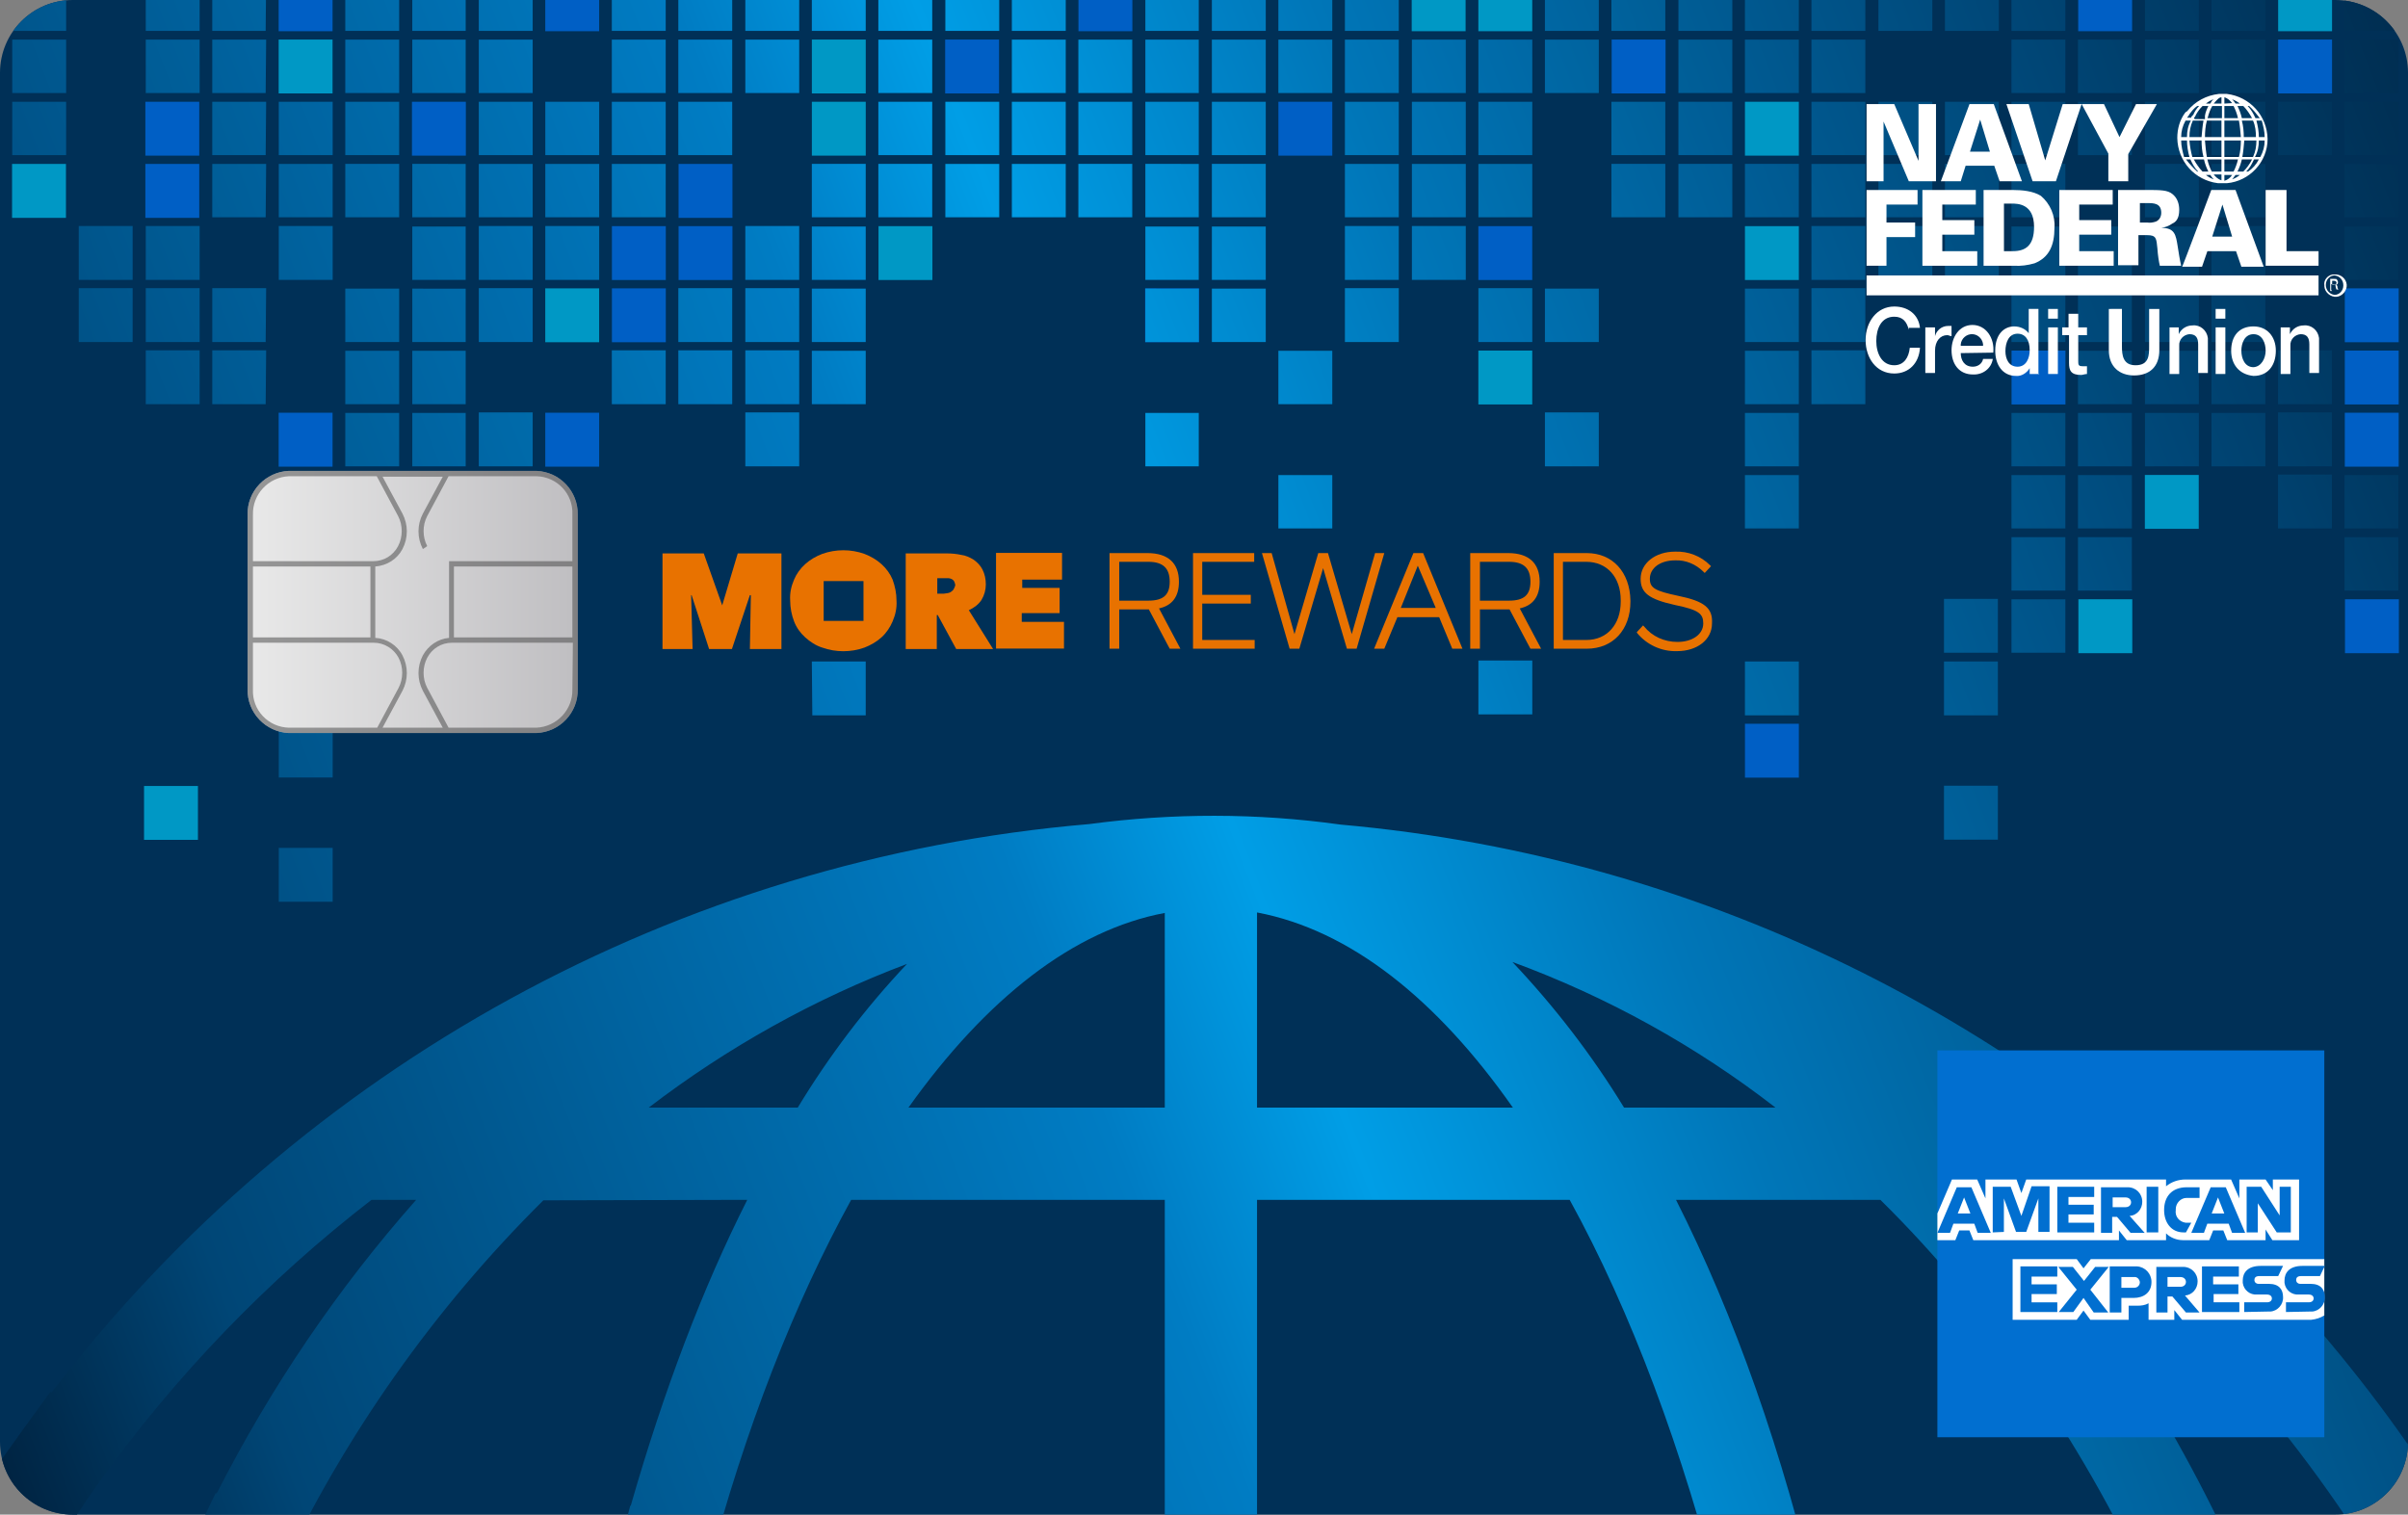 <?xml version="1.0" encoding="utf-8"?>
<!-- Generator: Adobe Illustrator 23.0.3, SVG Export Plug-In . SVG Version: 6.00 Build 0)  -->
<svg version="1.1" id="Layer_1" xmlns="http://www.w3.org/2000/svg" xmlns:xlink="http://www.w3.org/1999/xlink" x="0px" y="0px"
	 viewBox="0 0 496 312" style="enable-background:new 0 0 496 312;" xml:space="preserve">
<rect x="0" y="0" width="496" height="312" fill="#808080" stroke="none"/>
<style type="text/css">
	.st0{clip-path:url(#SVGID_2_);}
	.st1{fill:#003057;}
	.st2{clip-path:url(#SVGID_4_);}
	.st3{fill:none;}
	.st4{fill:#005FC5;}
	.st5{fill:#0098C5;}
	.st6{fill:url(#Path_4333_1_);}
	.st7{fill:url(#Path_3450_1_);}
	.st8{opacity:0.497;fill:#444444;enable-background:new    ;}
	.st9{fill:#E87200;}
	.st10{fill:#016FD0;}
	.st11{fill:#FFFFFF;}
</style>
<g>
	<defs>
		<rect id="SVGID_1_" width="496" height="312"/>
	</defs>
	<clipPath id="SVGID_2_">
		<use xlink:href="#SVGID_1_"  style="overflow:visible;"/>
	</clipPath>
	<g id="MORE_REWARDS_AE_" class="st0">
		<path id="Path_3586-2" class="st1" d="M15,0h466c8.3,0,15,6.7,15,15v282c0,8.3-6.7,15-15,15l0,0H15c-8.3,0-15-6.7-15-15l0,0V15
			C0,6.7,6.7,0,15,0z"/>
		<g>
			<defs>
				<path id="SVGID_3_" d="M15,0h466c8.3,0,15,6.7,15,15v282c0,8.3-6.7,15-15,15l0,0H15c-8.3,0-15-6.7-15-15l0,0V15
					C0,6.7,6.7,0,15,0z"/>
			</defs>
			<clipPath id="SVGID_4_">
				<use xlink:href="#SVGID_3_"  style="overflow:visible;"/>
			</clipPath>
			<g id="Mask_Group_37" class="st2">
				<g id="Group_15697" transform="translate(-50.991 -47.7)">
					<g id="Group_15694" transform="translate(-0.087 -0.119)">
						<rect id="Rectangle_8699" x="532.8" y="-9" class="st3" width="13.7" height="12.8"/>
						<rect id="Rectangle_8700" x="532.8" y="3.8" class="st3" width="13.7" height="12.8"/>
						<rect id="Rectangle_8701" x="532.8" y="16.6" class="st3" width="13.7" height="12.8"/>
						<rect id="Rectangle_8702" x="532.8" y="29.4" class="st3" width="13.7" height="12.8"/>
						<rect id="Rectangle_8703" x="532.8" y="42.3" class="st3" width="13.7" height="12.8"/>
						<rect id="Rectangle_8704" x="532.8" y="55.1" class="st3" width="13.7" height="12.8"/>
						<rect id="Rectangle_8705" x="532.8" y="67.9" class="st3" width="13.7" height="12.8"/>
						<rect id="Rectangle_8706" x="532.8" y="80.7" class="st3" width="13.7" height="12.8"/>
						<rect id="Rectangle_8707" x="532.8" y="93.5" class="st3" width="13.7" height="12.8"/>
						<g id="Group_15647" transform="translate(532.761 115.319)">
							<rect id="Rectangle_8708" x="0" y="-9" class="st3" width="13.7" height="12.8"/>
							<rect id="Rectangle_8709" x="1.3" y="-8.1" class="st4" width="11.1" height="11.1"/>
						</g>
						<g id="Group_15648" transform="translate(532.761 128.133)">
							<rect id="Rectangle_8710" x="0" y="-9" class="st3" width="13.7" height="12.8"/>
							<rect id="Rectangle_8711" x="1.3" y="-8.1" class="st4" width="11.1" height="11.1"/>
						</g>
						<g id="Group_15649" transform="translate(532.761 140.946)">
							<rect id="Rectangle_8712" x="0" y="-9" class="st3" width="13.7" height="12.8"/>
							<rect id="Rectangle_8713" x="1.3" y="-8.1" class="st4" width="11.1" height="11.1"/>
						</g>
						<rect id="Rectangle_8714" x="532.8" y="144.8" class="st3" width="13.7" height="12.8"/>
						<rect id="Rectangle_8715" x="532.8" y="157.6" class="st3" width="13.7" height="12.8"/>
						<g id="Group_15650" transform="translate(534.099 180.267)">
							<rect id="Rectangle_8716" x="0" y="-9" class="st4" width="11.1" height="11.1"/>
						</g>
						<rect id="Rectangle_8717" x="519" y="-9" class="st3" width="13.7" height="12.8"/>
						<rect id="Rectangle_8718" x="519" y="3.8" class="st3" width="13.7" height="12.8"/>
						<rect id="Rectangle_8719" x="519" y="16.6" class="st3" width="13.7" height="12.8"/>
						<rect id="Rectangle_8720" x="519" y="29.4" class="st3" width="13.7" height="12.8"/>
						<g id="Group_15651" transform="translate(519.032 51.253)">
							<rect id="Rectangle_8721" x="0" y="-9" class="st3" width="13.7" height="12.8"/>
							<rect id="Rectangle_8722" x="1.3" y="-8.1" class="st5" width="11.1" height="11.1"/>
						</g>
						<g id="Group_15652" transform="translate(519.032 64.066)">
							<rect id="Rectangle_8723" x="0" y="-9" class="st3" width="13.7" height="12.8"/>
							<rect id="Rectangle_8724" x="1.3" y="-8.1" class="st4" width="11.1" height="11.1"/>
						</g>
						<rect id="Rectangle_8725" x="519" y="67.9" class="st3" width="13.7" height="12.8"/>
						<rect id="Rectangle_8726" x="519" y="119.1" class="st3" width="13.7" height="12.8"/>
						<rect id="Rectangle_8727" x="519" y="131.9" class="st3" width="13.7" height="12.8"/>
						<rect id="Rectangle_8728" x="519" y="144.8" class="st3" width="13.7" height="12.8"/>
						<rect id="Rectangle_8729" x="505.3" y="-9" class="st3" width="13.7" height="12.8"/>
						<rect id="Rectangle_8730" x="505.3" y="3.8" class="st3" width="13.7" height="12.8"/>
						<rect id="Rectangle_8731" x="505.3" y="16.6" class="st3" width="13.7" height="12.8"/>
						<rect id="Rectangle_8732" x="505.3" y="29.4" class="st3" width="13.7" height="12.8"/>
						<rect id="Rectangle_8733" x="505.3" y="42.3" class="st3" width="13.7" height="12.8"/>
						<rect id="Rectangle_8734" x="505.3" y="55.1" class="st3" width="13.7" height="12.8"/>
						<rect id="Rectangle_8735" x="505.3" y="67.9" class="st3" width="13.7" height="12.8"/>
						<rect id="Rectangle_8736" x="505.3" y="80.7" class="st3" width="13.7" height="12.8"/>
						<rect id="Rectangle_8737" x="505.3" y="93.5" class="st3" width="13.7" height="12.8"/>
						<rect id="Rectangle_8738" x="505.3" y="106.3" class="st3" width="13.7" height="12.8"/>
						<rect id="Rectangle_8739" x="505.3" y="119.1" class="st3" width="13.7" height="12.8"/>
						<rect id="Rectangle_8740" x="505.3" y="131.9" class="st3" width="13.7" height="12.8"/>
						<rect id="Rectangle_8741" x="491.6" y="-9" class="st3" width="13.7" height="12.8"/>
						<rect id="Rectangle_8742" x="491.6" y="3.8" class="st3" width="13.7" height="12.8"/>
						<rect id="Rectangle_8743" x="491.6" y="16.6" class="st3" width="13.7" height="12.8"/>
						<rect id="Rectangle_8744" x="491.6" y="29.4" class="st3" width="13.7" height="12.8"/>
						<rect id="Rectangle_8745" x="491.6" y="42.3" class="st3" width="13.7" height="12.8"/>
						<rect id="Rectangle_8746" x="491.6" y="55.1" class="st3" width="13.7" height="12.8"/>
						<rect id="Rectangle_8747" x="491.6" y="67.9" class="st3" width="13.7" height="12.8"/>
						<rect id="Rectangle_8748" x="491.6" y="80.7" class="st3" width="13.7" height="12.8"/>
						<rect id="Rectangle_8749" x="491.6" y="93.5" class="st3" width="13.7" height="12.8"/>
						<rect id="Rectangle_8750" x="491.6" y="106.3" class="st3" width="13.7" height="12.8"/>
						<rect id="Rectangle_8751" x="491.6" y="119.1" class="st3" width="13.7" height="12.8"/>
						<rect id="Rectangle_8752" x="491.6" y="131.9" class="st3" width="13.7" height="12.8"/>
						<g id="Group_15653" transform="translate(491.575 153.759)">
							<rect id="Rectangle_8753" x="0" y="-9" class="st3" width="13.7" height="12.8"/>
							<rect id="Rectangle_8754" x="1.3" y="-8.1" class="st5" width="11.1" height="11.1"/>
						</g>
						<rect id="Rectangle_8755" x="477.8" y="-9" class="st3" width="13.7" height="12.8"/>
						<rect id="Rectangle_8756" x="477.8" y="3.8" class="st3" width="13.7" height="12.8"/>
						<rect id="Rectangle_8757" x="477.8" y="16.6" class="st3" width="13.7" height="12.8"/>
						<rect id="Rectangle_8758" x="477.8" y="29.4" class="st3" width="13.7" height="12.8"/>
						<g id="Group_15654" transform="translate(477.847 51.253)">
							<rect id="Rectangle_8759" x="0" y="-9" class="st3" width="13.7" height="12.8"/>
							<rect id="Rectangle_8760" x="1.3" y="-8.1" class="st4" width="11.1" height="11.1"/>
						</g>
						<rect id="Rectangle_8761" x="477.8" y="55.1" class="st3" width="13.7" height="12.8"/>
						<rect id="Rectangle_8762" x="477.8" y="67.9" class="st3" width="13.7" height="12.8"/>
						<rect id="Rectangle_8763" x="477.8" y="93.5" class="st3" width="13.7" height="12.8"/>
						<rect id="Rectangle_8764" x="477.8" y="106.3" class="st3" width="13.7" height="12.8"/>
						<rect id="Rectangle_8765" x="477.8" y="119.1" class="st3" width="13.7" height="12.8"/>
						<rect id="Rectangle_8766" x="477.8" y="131.9" class="st3" width="13.7" height="12.8"/>
						<rect id="Rectangle_8767" x="477.8" y="144.8" class="st3" width="13.7" height="12.8"/>
						<rect id="Rectangle_8768" x="477.8" y="157.6" class="st3" width="13.7" height="12.8"/>
						<g id="Group_15655" transform="translate(479.185 180.267)">
							<rect id="Rectangle_8769" x="0" y="-9" class="st5" width="11.1" height="11.1"/>
						</g>
						<rect id="Rectangle_8770" x="464.1" y="-9" class="st3" width="13.7" height="12.8"/>
						<rect id="Rectangle_8771" x="464.1" y="3.8" class="st3" width="13.7" height="12.8"/>
						<rect id="Rectangle_8772" x="464.1" y="16.6" class="st3" width="13.7" height="12.8"/>
						<rect id="Rectangle_8773" x="464.1" y="29.4" class="st3" width="13.7" height="12.8"/>
						<rect id="Rectangle_8774" x="464.1" y="42.3" class="st3" width="13.7" height="12.8"/>
						<rect id="Rectangle_8775" x="464.1" y="55.1" class="st3" width="13.7" height="12.8"/>
						<rect id="Rectangle_8776" x="464.1" y="67.9" class="st3" width="13.7" height="12.8"/>
						<rect id="Rectangle_8777" x="464.1" y="80.7" class="st3" width="13.7" height="12.8"/>
						<rect id="Rectangle_8778" x="464.1" y="93.5" class="st3" width="13.7" height="12.8"/>
						<rect id="Rectangle_8779" x="464.1" y="106.3" class="st3" width="13.7" height="12.8"/>
						<g id="Group_15656" transform="translate(464.118 128.133)">
							<rect id="Rectangle_8780" x="0" y="-9" class="st3" width="13.7" height="12.8"/>
							<rect id="Rectangle_8781" x="1.3" y="-8.1" class="st4" width="11.1" height="11.1"/>
						</g>
						<rect id="Rectangle_8782" x="464.1" y="131.9" class="st3" width="13.7" height="12.8"/>
						<rect id="Rectangle_8783" x="464.1" y="144.8" class="st3" width="13.7" height="12.8"/>
						<rect id="Rectangle_8784" x="464.1" y="157.6" class="st3" width="13.7" height="12.8"/>
						<rect id="Rectangle_8785" x="464.1" y="170.4" class="st3" width="13.7" height="12.8"/>
						<rect id="Rectangle_8786" x="450.4" y="-9" class="st3" width="13.7" height="12.8"/>
						<rect id="Rectangle_8787" x="450.4" y="3.8" class="st3" width="13.7" height="12.8"/>
						<rect id="Rectangle_8788" x="450.4" y="16.6" class="st3" width="13.7" height="12.8"/>
						<rect id="Rectangle_8789" x="450.4" y="29.4" class="st3" width="13.7" height="12.8"/>
						<rect id="Rectangle_8790" x="450.4" y="42.3" class="st3" width="13.7" height="12.8"/>
						<rect id="Rectangle_8791" x="450.4" y="67.9" class="st3" width="13.7" height="12.8"/>
						<rect id="Rectangle_8792" x="450.4" y="80.7" class="st3" width="13.7" height="12.8"/>
						<rect id="Rectangle_8793" x="450.4" y="93.5" class="st3" width="13.7" height="12.8"/>
						<rect id="Rectangle_8794" x="436.7" y="-9" class="st3" width="13.7" height="12.8"/>
						<rect id="Rectangle_8795" x="436.7" y="3.8" class="st3" width="13.7" height="12.8"/>
						<rect id="Rectangle_8796" x="436.7" y="16.6" class="st3" width="13.7" height="12.8"/>
						<g id="Group_15657" transform="translate(436.661 38.44)">
							<rect id="Rectangle_8797" x="0" y="-9" class="st3" width="13.7" height="12.8"/>
							<rect id="Rectangle_8798" x="1.3" y="-8.1" class="st4" width="11.1" height="11.1"/>
						</g>
						<rect id="Rectangle_8799" x="436.7" y="42.3" class="st3" width="13.7" height="12.8"/>
						<rect id="Rectangle_8800" x="436.7" y="67.9" class="st3" width="13.7" height="12.8"/>
						<rect id="Rectangle_8801" x="436.7" y="80.7" class="st3" width="13.7" height="12.8"/>
						<rect id="Rectangle_8802" x="436.7" y="93.5" class="st3" width="13.7" height="12.8"/>
						<rect id="Rectangle_8803" x="422.9" y="-9" class="st3" width="13.7" height="12.8"/>
						<rect id="Rectangle_8804" x="422.9" y="3.8" class="st3" width="13.7" height="12.8"/>
						<rect id="Rectangle_8805" x="422.9" y="16.6" class="st3" width="13.7" height="12.8"/>
						<rect id="Rectangle_8806" x="422.9" y="29.4" class="st3" width="13.7" height="12.8"/>
						<rect id="Rectangle_8807" x="422.9" y="42.3" class="st3" width="13.7" height="12.8"/>
						<rect id="Rectangle_8808" x="422.9" y="55.1" class="st3" width="13.7" height="12.8"/>
						<rect id="Rectangle_8809" x="422.9" y="67.9" class="st3" width="13.7" height="12.8"/>
						<rect id="Rectangle_8810" x="422.9" y="80.7" class="st3" width="13.7" height="12.8"/>
						<rect id="Rectangle_8811" x="422.9" y="93.5" class="st3" width="13.7" height="12.8"/>
						<rect id="Rectangle_8812" x="422.9" y="106.3" class="st3" width="13.7" height="12.8"/>
						<rect id="Rectangle_8813" x="409.2" y="-9" class="st3" width="13.7" height="12.8"/>
						<rect id="Rectangle_8814" x="409.2" y="3.8" class="st3" width="13.7" height="12.8"/>
						<rect id="Rectangle_8815" x="409.2" y="16.6" class="st3" width="13.7" height="12.8"/>
						<rect id="Rectangle_8816" x="409.2" y="29.4" class="st3" width="13.7" height="12.8"/>
						<rect id="Rectangle_8817" x="409.2" y="42.3" class="st3" width="13.7" height="12.8"/>
						<rect id="Rectangle_8818" x="409.2" y="55.1" class="st3" width="13.7" height="12.8"/>
						<g id="Group_15658" transform="translate(409.204 76.88)">
							<rect id="Rectangle_8819" x="0" y="-9" class="st3" width="13.7" height="12.8"/>
							<rect id="Rectangle_8820" x="1.3" y="-8.1" class="st5" width="11.1" height="11.1"/>
						</g>
						<rect id="Rectangle_8821" x="409.2" y="80.7" class="st3" width="13.7" height="12.8"/>
						<g id="Group_15659" transform="translate(409.204 102.506)">
							<rect id="Rectangle_8822" x="0" y="-9" class="st3" width="13.7" height="12.8"/>
							<rect id="Rectangle_8823" x="1.3" y="-8.1" class="st5" width="11.1" height="11.1"/>
						</g>
						<rect id="Rectangle_8824" x="409.2" y="106.3" class="st3" width="13.7" height="12.8"/>
						<rect id="Rectangle_8825" x="409.2" y="119.1" class="st3" width="13.7" height="12.8"/>
						<rect id="Rectangle_8826" x="409.2" y="131.9" class="st3" width="13.7" height="12.8"/>
						<rect id="Rectangle_8827" x="409.2" y="144.8" class="st3" width="13.7" height="12.8"/>
						<rect id="Rectangle_8828" x="395.5" y="-9" class="st3" width="13.7" height="12.8"/>
						<rect id="Rectangle_8829" x="395.5" y="3.8" class="st3" width="13.7" height="12.8"/>
						<rect id="Rectangle_8830" x="395.5" y="16.6" class="st3" width="13.7" height="12.8"/>
						<rect id="Rectangle_8831" x="395.5" y="29.4" class="st3" width="13.7" height="12.8"/>
						<rect id="Rectangle_8832" x="395.5" y="42.3" class="st3" width="13.7" height="12.8"/>
						<rect id="Rectangle_8833" x="395.5" y="55.1" class="st3" width="13.7" height="12.8"/>
						<rect id="Rectangle_8834" x="395.5" y="67.9" class="st3" width="13.7" height="12.8"/>
						<rect id="Rectangle_8835" x="395.5" y="80.7" class="st3" width="13.7" height="12.8"/>
						<rect id="Rectangle_8836" x="381.7" y="-9" class="st3" width="13.7" height="12.8"/>
						<rect id="Rectangle_8837" x="381.7" y="3.8" class="st3" width="13.7" height="12.8"/>
						<rect id="Rectangle_8838" x="381.7" y="16.6" class="st3" width="13.7" height="12.8"/>
						<rect id="Rectangle_8839" x="381.7" y="29.4" class="st3" width="13.7" height="12.8"/>
						<rect id="Rectangle_8840" x="381.7" y="42.3" class="st3" width="13.7" height="12.8"/>
						<g id="Group_15660" transform="translate(381.747 64.066)">
							<rect id="Rectangle_8841" x="0" y="-9" class="st3" width="13.7" height="12.8"/>
							<rect id="Rectangle_8842" x="1.3" y="-8.1" class="st4" width="11.1" height="11.1"/>
						</g>
						<rect id="Rectangle_8843" x="381.7" y="67.9" class="st3" width="13.7" height="12.8"/>
						<rect id="Rectangle_8844" x="381.7" y="80.7" class="st3" width="13.7" height="12.8"/>
						<rect id="Rectangle_8845" x="368" y="-9" class="st3" width="13.7" height="12.8"/>
						<rect id="Rectangle_8846" x="368" y="3.8" class="st3" width="13.7" height="12.8"/>
						<rect id="Rectangle_8847" x="368" y="16.6" class="st3" width="13.7" height="12.8"/>
						<rect id="Rectangle_8848" x="368" y="29.4" class="st3" width="13.7" height="12.8"/>
						<rect id="Rectangle_8849" x="368" y="42.3" class="st3" width="13.7" height="12.8"/>
						<rect id="Rectangle_8850" x="368" y="55.1" class="st3" width="13.7" height="12.8"/>
						<rect id="Rectangle_8851" x="368" y="106.3" class="st3" width="13.7" height="12.8"/>
						<rect id="Rectangle_8852" x="354.3" y="-9" class="st3" width="13.7" height="12.8"/>
						<rect id="Rectangle_8853" x="354.3" y="3.8" class="st3" width="13.7" height="12.8"/>
						<rect id="Rectangle_8854" x="354.3" y="16.6" class="st3" width="13.7" height="12.8"/>
						<rect id="Rectangle_8855" x="354.3" y="29.4" class="st3" width="13.7" height="12.8"/>
						<g id="Group_15661" transform="translate(354.29 51.253)">
							<rect id="Rectangle_8856" x="0" y="-9" class="st3" width="13.7" height="12.8"/>
							<rect id="Rectangle_8857" x="1.3" y="-8.1" class="st5" width="11.1" height="11.1"/>
						</g>
						<rect id="Rectangle_8858" x="354.3" y="55.1" class="st3" width="13.7" height="12.8"/>
						<rect id="Rectangle_8859" x="354.3" y="67.9" class="st3" width="13.7" height="12.8"/>
						<rect id="Rectangle_8860" x="354.3" y="80.7" class="st3" width="13.7" height="12.8"/>
						<g id="Group_15662" transform="translate(354.29 102.506)">
							<rect id="Rectangle_8861" x="0" y="-9" class="st3" width="13.7" height="12.8"/>
							<rect id="Rectangle_8862" x="1.3" y="-8.1" class="st4" width="11.1" height="11.1"/>
						</g>
						<rect id="Rectangle_8863" x="354.3" y="106.3" class="st3" width="13.7" height="12.8"/>
						<g id="Group_15663" transform="translate(354.29 128.133)">
							<rect id="Rectangle_8864" x="0" y="-9" class="st3" width="13.7" height="12.8"/>
							<rect id="Rectangle_8865" x="1.3" y="-8.1" class="st5" width="11.1" height="11.1"/>
						</g>
						<rect id="Rectangle_8866" x="368" y="131.9" class="st3" width="13.7" height="12.8"/>
						<rect id="Rectangle_8867" x="354.3" y="144.6" class="st3" width="13.7" height="12.8"/>
						<rect id="Rectangle_8868" x="354.3" y="157.4" class="st3" width="13.7" height="12.8"/>
						<rect id="Rectangle_8869" x="354.3" y="183.1" class="st3" width="13.7" height="12.8"/>
						<rect id="Rectangle_8870" x="340.6" y="-9" class="st3" width="13.7" height="12.8"/>
						<rect id="Rectangle_8871" x="340.6" y="3.8" class="st3" width="13.7" height="12.8"/>
						<rect id="Rectangle_8872" x="340.6" y="16.6" class="st3" width="13.7" height="12.8"/>
						<rect id="Rectangle_8873" x="340.6" y="29.4" class="st3" width="13.7" height="12.8"/>
						<g id="Group_15664" transform="translate(340.562 51.253)">
							<rect id="Rectangle_8874" x="0" y="-9" class="st3" width="13.7" height="12.8"/>
							<rect id="Rectangle_8875" x="1.3" y="-8.1" class="st5" width="11.1" height="11.1"/>
						</g>
						<rect id="Rectangle_8876" x="340.6" y="55.1" class="st3" width="13.7" height="12.8"/>
						<rect id="Rectangle_8877" x="340.6" y="67.9" class="st3" width="13.7" height="12.8"/>
						<rect id="Rectangle_8878" x="340.6" y="80.7" class="st3" width="13.7" height="12.8"/>
						<rect id="Rectangle_8879" x="340.6" y="93.5" class="st3" width="13.7" height="12.8"/>
						<rect id="Rectangle_8880" x="326.8" y="-9" class="st3" width="13.7" height="12.8"/>
						<rect id="Rectangle_8881" x="326.8" y="3.8" class="st3" width="13.7" height="12.8"/>
						<rect id="Rectangle_8882" x="326.8" y="16.6" class="st3" width="13.7" height="12.8"/>
						<rect id="Rectangle_8883" x="326.8" y="29.4" class="st3" width="13.7" height="12.8"/>
						<rect id="Rectangle_8884" x="326.8" y="42.3" class="st3" width="13.7" height="12.8"/>
						<rect id="Rectangle_8885" x="326.8" y="55.1" class="st3" width="13.7" height="12.8"/>
						<rect id="Rectangle_8886" x="326.8" y="67.9" class="st3" width="13.7" height="12.8"/>
						<rect id="Rectangle_8887" x="326.8" y="80.7" class="st3" width="13.7" height="12.8"/>
						<rect id="Rectangle_8888" x="326.8" y="93.5" class="st3" width="13.7" height="12.8"/>
						<rect id="Rectangle_8889" x="313.1" y="-9" class="st3" width="13.7" height="12.8"/>
						<rect id="Rectangle_8890" x="313.1" y="3.8" class="st3" width="13.7" height="12.8"/>
						<rect id="Rectangle_8891" x="313.1" y="16.6" class="st3" width="13.7" height="12.8"/>
						<rect id="Rectangle_8892" x="313.1" y="29.4" class="st3" width="13.7" height="12.8"/>
						<rect id="Rectangle_8893" x="313.1" y="42.3" class="st3" width="13.7" height="12.8"/>
						<rect id="Rectangle_8894" x="313.1" y="119.1" class="st3" width="13.7" height="12.8"/>
						<rect id="Rectangle_8895" x="313.1" y="144.8" class="st3" width="13.7" height="12.8"/>
						<rect id="Rectangle_8896" x="313.1" y="55.1" class="st3" width="13.7" height="12.8"/>
						<g id="Group_15665" transform="translate(313.105 76.88)">
							<rect id="Rectangle_8897" x="0" y="-9" class="st3" width="13.7" height="12.8"/>
							<rect id="Rectangle_8898" x="1.3" y="-8.1" class="st4" width="11.1" height="11.1"/>
						</g>
						<rect id="Rectangle_8899" x="299.4" y="-9" class="st3" width="13.7" height="12.8"/>
						<rect id="Rectangle_8900" x="299.4" y="3.8" class="st3" width="13.7" height="12.8"/>
						<rect id="Rectangle_8901" x="299.4" y="16.6" class="st3" width="13.7" height="12.8"/>
						<rect id="Rectangle_8902" x="299.4" y="29.4" class="st3" width="13.7" height="12.8"/>
						<rect id="Rectangle_8903" x="299.4" y="42.3" class="st3" width="13.7" height="12.8"/>
						<rect id="Rectangle_8904" x="299.4" y="55.1" class="st3" width="13.7" height="12.8"/>
						<rect id="Rectangle_8905" x="299.4" y="67.9" class="st3" width="13.7" height="12.8"/>
						<rect id="Rectangle_8906" x="299.4" y="80.7" class="st3" width="13.7" height="12.8"/>
						<rect id="Rectangle_8907" x="299.4" y="93.5" class="st3" width="13.7" height="12.8"/>
						<rect id="Rectangle_8908" x="299.4" y="106.3" class="st3" width="13.7" height="12.8"/>
						<rect id="Rectangle_8909" x="285.6" y="-9" class="st3" width="13.7" height="12.8"/>
						<rect id="Rectangle_8910" x="285.6" y="3.8" class="st3" width="13.7" height="12.8"/>
						<rect id="Rectangle_8911" x="285.6" y="16.6" class="st3" width="13.7" height="12.8"/>
						<rect id="Rectangle_8912" x="285.6" y="29.4" class="st3" width="13.7" height="12.8"/>
						<rect id="Rectangle_8913" x="285.6" y="42.3" class="st3" width="13.7" height="12.8"/>
						<rect id="Rectangle_8914" x="285.6" y="55.1" class="st3" width="13.7" height="12.8"/>
						<rect id="Rectangle_8915" x="285.6" y="67.9" class="st3" width="13.7" height="12.8"/>
						<rect id="Rectangle_8916" x="285.6" y="80.7" class="st3" width="13.7" height="12.8"/>
						<rect id="Rectangle_8917" x="285.6" y="93.5" class="st3" width="13.7" height="12.8"/>
						<g id="Group_15666" transform="translate(285.648 115.319)">
							<rect id="Rectangle_8918" x="0" y="-9" class="st3" width="13.7" height="12.8"/>
							<rect id="Rectangle_8919" x="1.3" y="-8.1" class="st4" width="11.1" height="11.1"/>
						</g>
						<rect id="Rectangle_8920" x="285.6" y="131.9" class="st3" width="13.7" height="12.8"/>
						<rect id="Rectangle_8921" x="285.6" y="157.6" class="st3" width="13.7" height="12.8"/>
						<rect id="Rectangle_8922" x="285.6" y="170.4" class="st3" width="13.7" height="12.8"/>
						<g id="Group_15667" transform="translate(285.648 192.199)">
							<rect id="Rectangle_8923" x="0" y="-9" class="st3" width="13.7" height="12.8"/>
						</g>
						<rect id="Rectangle_8924" x="271.9" y="-9" class="st3" width="13.7" height="12.8"/>
						<rect id="Rectangle_8925" x="271.9" y="3.8" class="st3" width="13.7" height="12.8"/>
						<rect id="Rectangle_8926" x="271.9" y="16.6" class="st3" width="13.7" height="12.8"/>
						<g id="Group_15668" transform="translate(271.919 38.44)">
							<rect id="Rectangle_8927" x="0" y="-9" class="st3" width="13.7" height="12.8"/>
							<rect id="Rectangle_8928" x="1.3" y="-8.1" class="st4" width="11.1" height="11.1"/>
						</g>
						<g id="Group_15669" transform="translate(271.919 51.253)">
							<rect id="Rectangle_8929" x="0" y="-9" class="st3" width="13.7" height="12.8"/>
							<rect id="Rectangle_8930" x="1.3" y="-8.1" class="st4" width="11.1" height="11.1"/>
						</g>
						<rect id="Rectangle_8931" x="271.9" y="55.1" class="st3" width="13.7" height="12.8"/>
						<rect id="Rectangle_8932" x="271.9" y="67.9" class="st3" width="13.7" height="12.8"/>
						<rect id="Rectangle_8933" x="271.9" y="80.7" class="st3" width="13.7" height="12.8"/>
						<rect id="Rectangle_8934" x="258.2" y="-9" class="st3" width="13.7" height="12.8"/>
						<rect id="Rectangle_8935" x="258.2" y="3.8" class="st3" width="13.7" height="12.8"/>
						<rect id="Rectangle_8936" x="258.2" y="16.6" class="st3" width="13.7" height="12.8"/>
						<rect id="Rectangle_8937" x="258.2" y="29.4" class="st3" width="13.7" height="12.8"/>
						<rect id="Rectangle_8938" x="258.2" y="42.3" class="st3" width="13.7" height="12.8"/>
						<rect id="Rectangle_8939" x="258.2" y="55.1" class="st3" width="13.7" height="12.8"/>
						<rect id="Rectangle_8940" x="258.2" y="67.9" class="st3" width="13.7" height="12.8"/>
						<rect id="Rectangle_8941" x="258.2" y="80.7" class="st3" width="13.7" height="12.8"/>
						<rect id="Rectangle_8942" x="244.5" y="-9" class="st3" width="13.7" height="12.8"/>
						<rect id="Rectangle_8943" x="244.5" y="3.8" class="st3" width="13.7" height="12.8"/>
						<rect id="Rectangle_8944" x="244.5" y="16.6" class="st3" width="13.7" height="12.8"/>
						<rect id="Rectangle_8945" x="244.5" y="29.4" class="st3" width="13.7" height="12.8"/>
						<rect id="Rectangle_8946" x="244.5" y="42.3" class="st3" width="13.7" height="12.8"/>
						<g id="Group_15670" transform="translate(244.462 64.066)">
							<rect id="Rectangle_8947" x="0" y="-9" class="st3" width="13.7" height="12.8"/>
							<rect id="Rectangle_8948" x="1.3" y="-8.1" class="st4" width="11.1" height="11.1"/>
						</g>
						<rect id="Rectangle_8949" x="244.5" y="67.9" class="st3" width="13.7" height="12.8"/>
						<rect id="Rectangle_8950" x="244.5" y="80.7" class="st3" width="13.7" height="12.8"/>
						<rect id="Rectangle_8951" x="230.7" y="-9" class="st3" width="13.7" height="12.8"/>
						<rect id="Rectangle_8952" x="230.7" y="3.8" class="st3" width="13.7" height="12.8"/>
						<rect id="Rectangle_8953" x="230.7" y="16.6" class="st3" width="13.7" height="12.8"/>
						<rect id="Rectangle_8954" x="230.7" y="29.4" class="st3" width="13.7" height="12.8"/>
						<rect id="Rectangle_8955" x="230.7" y="42.3" class="st3" width="13.7" height="12.8"/>
						<rect id="Rectangle_8956" x="230.7" y="55.1" class="st3" width="13.7" height="12.8"/>
						<rect id="Rectangle_8957" x="230.7" y="67.9" class="st3" width="13.7" height="12.8"/>
						<rect id="Rectangle_8958" x="230.7" y="80.7" class="st3" width="13.7" height="12.8"/>
						<g id="Group_15671" transform="translate(230.734 102.506)">
							<rect id="Rectangle_8959" x="0" y="-9" class="st3" width="13.7" height="12.8"/>
							<rect id="Rectangle_8960" x="1.3" y="-8.1" class="st5" width="11.1" height="11.1"/>
						</g>
						<rect id="Rectangle_8961" x="217" y="-9" class="st3" width="13.7" height="12.8"/>
						<rect id="Rectangle_8962" x="217" y="3.8" class="st3" width="13.7" height="12.8"/>
						<rect id="Rectangle_8963" x="217" y="16.6" class="st3" width="13.7" height="12.8"/>
						<rect id="Rectangle_8964" x="217" y="29.4" class="st3" width="13.7" height="12.8"/>
						<rect id="Rectangle_8965" x="217" y="42.3" class="st3" width="13.7" height="12.8"/>
						<g id="Group_15672" transform="translate(217.005 64.066)">
							<rect id="Rectangle_8966" x="0" y="-9" class="st3" width="13.7" height="12.8"/>
							<rect id="Rectangle_8967" x="1.3" y="-8.1" class="st5" width="11.1" height="11.1"/>
						</g>
						<g id="Group_15673" transform="translate(217.005 76.88)">
							<rect id="Rectangle_8968" x="0" y="-9" class="st3" width="13.7" height="12.8"/>
							<rect id="Rectangle_8969" x="1.3" y="-8.1" class="st5" width="11.1" height="11.1"/>
						</g>
						<rect id="Rectangle_8970" x="217" y="80.7" class="st3" width="13.7" height="12.8"/>
						<rect id="Rectangle_8971" x="217" y="93.5" class="st3" width="13.7" height="12.8"/>
						<rect id="Rectangle_8972" x="217" y="106.3" class="st3" width="13.7" height="12.8"/>
						<rect id="Rectangle_8973" x="203.3" y="-9" class="st3" width="13.7" height="12.8"/>
						<rect id="Rectangle_8974" x="203.3" y="3.8" class="st3" width="13.7" height="12.8"/>
						<rect id="Rectangle_8975" x="203.3" y="16.6" class="st3" width="13.7" height="12.8"/>
						<rect id="Rectangle_8976" x="203.3" y="29.4" class="st3" width="13.7" height="12.8"/>
						<rect id="Rectangle_8977" x="203.3" y="42.3" class="st3" width="13.7" height="12.8"/>
						<rect id="Rectangle_8978" x="203.3" y="55.1" class="st3" width="13.7" height="12.8"/>
						<rect id="Rectangle_8979" x="203.3" y="93.5" class="st3" width="13.7" height="12.8"/>
						<rect id="Rectangle_8980" x="203.3" y="106.3" class="st3" width="13.7" height="12.8"/>
						<rect id="Rectangle_8981" x="203.3" y="119.1" class="st3" width="13.7" height="12.8"/>
						<rect id="Rectangle_8982" x="203.3" y="131.9" class="st3" width="13.7" height="12.8"/>
						<rect id="Rectangle_8983" x="189.5" y="-9" class="st3" width="13.7" height="12.8"/>
						<rect id="Rectangle_8984" x="189.5" y="3.8" class="st3" width="13.7" height="12.8"/>
						<rect id="Rectangle_8985" x="189.5" y="16.6" class="st3" width="13.7" height="12.8"/>
						<rect id="Rectangle_8986" x="189.5" y="29.4" class="st3" width="13.7" height="12.8"/>
						<rect id="Rectangle_8987" x="189.5" y="42.3" class="st3" width="13.7" height="12.8"/>
						<rect id="Rectangle_8988" x="189.5" y="55.1" class="st3" width="13.7" height="12.8"/>
						<rect id="Rectangle_8989" x="189.5" y="67.9" class="st3" width="13.7" height="12.8"/>
						<rect id="Rectangle_8990" x="217" y="183.2" class="st3" width="13.7" height="12.8"/>
						<g id="Group_15674" transform="translate(189.548 89.693)">
							<rect id="Rectangle_8991" x="0" y="-9" class="st3" width="13.7" height="12.8"/>
							<rect id="Rectangle_8992" x="1.3" y="-8.1" class="st4" width="11.1" height="11.1"/>
						</g>
						<g id="Group_15675" transform="translate(189.548 102.506)">
							<rect id="Rectangle_8993" x="0" y="-9" class="st3" width="13.7" height="12.8"/>
							<rect id="Rectangle_8994" x="1.3" y="-8.1" class="st4" width="11.1" height="11.1"/>
						</g>
						<rect id="Rectangle_8995" x="189.5" y="106.3" class="st3" width="13.7" height="12.8"/>
						<rect id="Rectangle_8996" x="189.5" y="119.1" class="st3" width="13.7" height="12.8"/>
						<rect id="Rectangle_8997" x="175.8" y="-9" class="st3" width="13.7" height="12.8"/>
						<rect id="Rectangle_8998" x="175.8" y="3.8" class="st3" width="13.7" height="12.8"/>
						<rect id="Rectangle_8999" x="175.8" y="16.6" class="st3" width="13.7" height="12.8"/>
						<rect id="Rectangle_9000" x="175.8" y="29.4" class="st3" width="13.7" height="12.8"/>
						<rect id="Rectangle_9001" x="175.8" y="42.3" class="st3" width="13.7" height="12.8"/>
						<rect id="Rectangle_9002" x="175.8" y="55.1" class="st3" width="13.7" height="12.8"/>
						<rect id="Rectangle_9003" x="175.8" y="67.9" class="st3" width="13.7" height="12.8"/>
						<rect id="Rectangle_9004" x="175.8" y="80.7" class="st3" width="13.7" height="12.8"/>
						<g id="Group_15676" transform="translate(175.82 102.506)">
							<rect id="Rectangle_9005" x="0" y="-9" class="st3" width="13.7" height="12.8"/>
							<rect id="Rectangle_9006" x="1.3" y="-8.1" class="st4" width="11.1" height="11.1"/>
						</g>
						<g id="Group_15677" transform="translate(175.82 115.319)">
							<rect id="Rectangle_9007" x="0" y="-9" class="st3" width="13.7" height="12.8"/>
							<rect id="Rectangle_9008" x="1.3" y="-8.1" class="st4" width="11.1" height="11.1"/>
						</g>
						<rect id="Rectangle_9009" x="175.8" y="119.1" class="st3" width="13.7" height="12.8"/>
						<rect id="Rectangle_9010" x="162.1" y="-9" class="st3" width="13.7" height="12.8"/>
						<rect id="Rectangle_9011" x="162.1" y="3.8" class="st3" width="13.7" height="12.8"/>
						<rect id="Rectangle_9012" x="162.1" y="16.6" class="st3" width="13.7" height="12.8"/>
						<rect id="Rectangle_9013" x="162.1" y="29.4" class="st3" width="13.7" height="12.8"/>
						<g id="Group_15678" transform="translate(162.091 51.253)">
							<rect id="Rectangle_9014" x="0" y="-9" class="st3" width="13.7" height="12.8"/>
							<rect id="Rectangle_9015" x="1.3" y="-8.1" class="st4" width="11.1" height="11.1"/>
						</g>
						<rect id="Rectangle_9016" x="162.1" y="67.9" class="st3" width="13.7" height="12.8"/>
						<rect id="Rectangle_9017" x="162.1" y="80.7" class="st3" width="13.7" height="12.8"/>
						<rect id="Rectangle_9018" x="162.1" y="93.5" class="st3" width="13.7" height="12.8"/>
						<g id="Group_15679" transform="translate(162.091 115.319)">
							<rect id="Rectangle_9019" x="0" y="-9" class="st3" width="13.7" height="12.8"/>
							<rect id="Rectangle_9020" x="1.3" y="-8.1" class="st5" width="11.1" height="11.1"/>
						</g>
						<g id="Group_15680" transform="translate(162.091 140.946)">
							<rect id="Rectangle_9021" x="0" y="-9" class="st3" width="13.7" height="12.8"/>
							<rect id="Rectangle_9022" x="1.3" y="-8.1" class="st4" width="11.1" height="11.1"/>
						</g>
						<rect id="Rectangle_9023" x="148.4" y="-9" class="st3" width="13.7" height="12.8"/>
						<rect id="Rectangle_9024" x="148.4" y="3.8" class="st3" width="13.7" height="12.8"/>
						<rect id="Rectangle_9025" x="148.4" y="16.6" class="st3" width="13.7" height="12.8"/>
						<rect id="Rectangle_9026" x="148.4" y="29.4" class="st3" width="13.7" height="12.8"/>
						<rect id="Rectangle_9027" x="148.4" y="42.3" class="st3" width="13.7" height="12.8"/>
						<rect id="Rectangle_9028" x="148.4" y="55.1" class="st3" width="13.7" height="12.8"/>
						<rect id="Rectangle_9029" x="148.4" y="67.9" class="st3" width="13.7" height="12.8"/>
						<rect id="Rectangle_9030" x="148.4" y="80.7" class="st3" width="13.7" height="12.8"/>
						<rect id="Rectangle_9031" x="148.4" y="93.5" class="st3" width="13.7" height="12.8"/>
						<rect id="Rectangle_9032" x="148.4" y="106.3" class="st3" width="13.7" height="12.8"/>
						<rect id="Rectangle_9033" x="148.4" y="131.9" class="st3" width="13.7" height="12.8"/>
						<rect id="Rectangle_9034" x="134.6" y="-9" class="st3" width="13.7" height="12.8"/>
						<rect id="Rectangle_9035" x="134.6" y="3.8" class="st3" width="13.7" height="12.8"/>
						<rect id="Rectangle_9036" x="134.6" y="16.6" class="st3" width="13.7" height="12.8"/>
						<rect id="Rectangle_9037" x="134.6" y="29.4" class="st3" width="13.7" height="12.8"/>
						<rect id="Rectangle_9038" x="134.6" y="42.3" class="st3" width="13.7" height="12.8"/>
						<rect id="Rectangle_9039" x="134.6" y="55.1" class="st3" width="13.7" height="12.8"/>
						<g id="Group_15681" transform="translate(134.634 76.88)">
							<rect id="Rectangle_9040" x="0" y="-9" class="st3" width="13.7" height="12.8"/>
							<rect id="Rectangle_9041" x="1.3" y="-8.1" class="st4" width="11.1" height="11.1"/>
						</g>
						<rect id="Rectangle_9042" x="134.6" y="80.7" class="st3" width="13.7" height="12.8"/>
						<rect id="Rectangle_9043" x="134.6" y="93.5" class="st3" width="13.7" height="12.8"/>
						<rect id="Rectangle_9044" x="134.6" y="106.3" class="st3" width="13.7" height="12.8"/>
						<rect id="Rectangle_9045" x="134.6" y="119.1" class="st3" width="13.7" height="12.8"/>
						<rect id="Rectangle_9046" x="134.6" y="131.9" class="st3" width="13.7" height="12.8"/>
						<rect id="Rectangle_9047" x="120.9" y="-9" class="st3" width="13.7" height="12.8"/>
						<rect id="Rectangle_9048" x="120.9" y="3.8" class="st3" width="13.7" height="12.8"/>
						<rect id="Rectangle_9049" x="120.9" y="16.6" class="st3" width="13.7" height="12.8"/>
						<rect id="Rectangle_9050" x="120.9" y="29.4" class="st3" width="13.7" height="12.8"/>
						<rect id="Rectangle_9051" x="120.9" y="42.3" class="st3" width="13.7" height="12.8"/>
						<rect id="Rectangle_9052" x="120.9" y="55.1" class="st3" width="13.7" height="12.8"/>
						<rect id="Rectangle_9053" x="120.9" y="67.9" class="st3" width="13.7" height="12.8"/>
						<rect id="Rectangle_9054" x="120.9" y="80.7" class="st3" width="13.7" height="12.8"/>
						<rect id="Rectangle_9055" x="120.9" y="106.3" class="st3" width="13.7" height="12.8"/>
						<rect id="Rectangle_9056" x="120.9" y="119.1" class="st3" width="13.7" height="12.8"/>
						<rect id="Rectangle_9057" x="120.9" y="131.9" class="st3" width="13.7" height="12.8"/>
						<rect id="Rectangle_9058" x="107.2" y="-9" class="st3" width="13.7" height="12.8"/>
						<rect id="Rectangle_9059" x="107.2" y="3.8" class="st3" width="13.7" height="12.8"/>
						<rect id="Rectangle_9060" x="107.2" y="16.6" class="st3" width="13.7" height="12.8"/>
						<rect id="Rectangle_9061" x="107.2" y="29.4" class="st3" width="13.7" height="12.8"/>
						<g id="Group_15682" transform="translate(107.177 51.253)">
							<rect id="Rectangle_9062" x="0" y="-9" class="st3" width="13.7" height="12.8"/>
							<rect id="Rectangle_9063" x="1.3" y="-8.1" class="st4" width="11.1" height="11.1"/>
						</g>
						<g id="Group_15683" transform="translate(107.177 64.066)">
							<rect id="Rectangle_9064" x="0" y="-9" class="st3" width="13.7" height="12.8"/>
							<rect id="Rectangle_9065" x="1.3" y="-8.1" class="st5" width="11.1" height="11.1"/>
						</g>
						<rect id="Rectangle_9066" x="107.2" y="67.9" class="st3" width="13.7" height="12.8"/>
						<rect id="Rectangle_9067" x="107.2" y="80.7" class="st3" width="13.7" height="12.8"/>
						<rect id="Rectangle_9068" x="107.2" y="183.2" class="st3" width="13.7" height="12.8"/>
						<rect id="Rectangle_9069" x="107.2" y="196" class="st3" width="13.7" height="12.8"/>
						<g id="Group_15684" transform="translate(107.177 256.265)">
							<rect id="Rectangle_9071" x="0" y="-9" class="st3" width="13.7" height="12.8"/>
						</g>
						<g id="Group_15685" transform="translate(120.906 256.265)">
							<rect id="Rectangle_9072" x="0" y="-9" class="st3" width="13.7" height="12.8"/>
						</g>
						<g id="Group_15686" transform="translate(107.177 269.079)">
							<rect id="Rectangle_9073" x="0" y="-9" class="st3" width="13.7" height="12.8"/>
						</g>
						<rect id="Rectangle_9074" x="107.2" y="93.5" class="st3" width="13.7" height="12.8"/>
						<g id="Group_15687" transform="translate(107.177 140.946)">
							<rect id="Rectangle_9075" x="0" y="-9" class="st3" width="13.7" height="12.8"/>
							<rect id="Rectangle_9076" x="1.3" y="-8.1" class="st4" width="11.1" height="11.1"/>
						</g>
						<rect id="Rectangle_9077" x="107.2" y="144.8" class="st3" width="13.7" height="12.8"/>
						<rect id="Rectangle_9078" x="107.2" y="157.6" class="st3" width="13.7" height="12.8"/>
						<rect id="Rectangle_9079" x="93.4" y="-9" class="st3" width="13.7" height="12.8"/>
						<rect id="Rectangle_9080" x="93.4" y="3.8" class="st3" width="13.7" height="12.8"/>
						<rect id="Rectangle_9081" x="93.4" y="16.6" class="st3" width="13.7" height="12.8"/>
						<rect id="Rectangle_9082" x="93.4" y="29.4" class="st3" width="13.7" height="12.8"/>
						<rect id="Rectangle_9083" x="93.4" y="42.3" class="st3" width="13.7" height="12.8"/>
						<rect id="Rectangle_9084" x="93.4" y="55.1" class="st3" width="13.7" height="12.8"/>
						<rect id="Rectangle_9085" x="93.4" y="67.9" class="st3" width="13.7" height="12.8"/>
						<rect id="Rectangle_9086" x="93.4" y="80.7" class="st3" width="13.7" height="12.8"/>
						<rect id="Rectangle_9087" x="93.4" y="106.3" class="st3" width="13.7" height="12.8"/>
						<rect id="Rectangle_9088" x="93.4" y="119.1" class="st3" width="13.7" height="12.8"/>
						<rect id="Rectangle_9089" x="79.7" y="-9" class="st3" width="13.7" height="12.8"/>
						<rect id="Rectangle_9090" x="79.7" y="3.8" class="st3" width="13.7" height="12.8"/>
						<rect id="Rectangle_9091" x="79.7" y="16.6" class="st3" width="13.7" height="12.8"/>
						<rect id="Rectangle_9092" x="79.7" y="29.4" class="st3" width="13.7" height="12.8"/>
						<rect id="Rectangle_9093" x="79.7" y="42.3" class="st3" width="13.7" height="12.8"/>
						<rect id="Rectangle_9094" x="79.7" y="55.1" class="st3" width="13.7" height="12.8"/>
						<g id="Group_15688" transform="translate(79.72 76.88)">
							<rect id="Rectangle_9095" x="0" y="-9" class="st3" width="13.7" height="12.8"/>
							<rect id="Rectangle_9096" x="1.3" y="-8.1" class="st4" width="11.1" height="11.1"/>
						</g>
						<g id="Group_15689" transform="translate(79.72 89.693)">
							<rect id="Rectangle_9097" x="0" y="-9" class="st3" width="13.7" height="12.8"/>
							<rect id="Rectangle_9098" x="1.3" y="-8.1" class="st4" width="11.1" height="11.1"/>
						</g>
						<rect id="Rectangle_9099" x="79.7" y="93.5" class="st3" width="13.7" height="12.8"/>
						<rect id="Rectangle_9100" x="79.7" y="106.3" class="st3" width="13.7" height="12.8"/>
						<rect id="Rectangle_9101" x="79.7" y="119.1" class="st3" width="13.7" height="12.8"/>
						<rect id="Rectangle_9102" x="66" y="-9" class="st3" width="13.7" height="12.8"/>
						<rect id="Rectangle_9103" x="66" y="3.8" class="st3" width="13.7" height="12.8"/>
						<rect id="Rectangle_9104" x="66" y="16.6" class="st3" width="13.7" height="12.8"/>
						<rect id="Rectangle_9105" x="66" y="93.5" class="st3" width="13.7" height="12.8"/>
						<rect id="Rectangle_9106" x="66" y="106.3" class="st3" width="13.7" height="12.8"/>
						<rect id="Rectangle_9107" x="52.3" y="-9" class="st3" width="13.7" height="12.8"/>
						<rect id="Rectangle_9108" x="52.3" y="3.8" class="st3" width="13.7" height="12.8"/>
						<rect id="Rectangle_9109" x="52.3" y="16.6" class="st3" width="13.7" height="12.8"/>
						<rect id="Rectangle_9110" x="52.3" y="29.4" class="st3" width="13.7" height="12.8"/>
						<rect id="Rectangle_9111" x="52.3" y="42.3" class="st3" width="13.7" height="12.8"/>
						<rect id="Rectangle_9112" x="52.3" y="55.1" class="st3" width="13.7" height="12.8"/>
						<rect id="Rectangle_9113" x="52.3" y="67.9" class="st3" width="13.7" height="12.8"/>
						<g id="Group_15690" transform="translate(52.263 89.693)">
							<rect id="Rectangle_9114" x="0" y="-9" class="st3" width="13.7" height="12.8"/>
							<rect id="Rectangle_9115" x="1.3" y="-8.1" class="st5" width="11.1" height="11.1"/>
						</g>
						<rect id="Rectangle_9116" x="450.2" y="170.4" class="st3" width="13.7" height="12.8"/>
						<rect id="Rectangle_9117" x="450.2" y="183.2" class="st3" width="13.7" height="12.8"/>
						<rect id="Rectangle_9118" x="450.2" y="208.8" class="st3" width="13.7" height="12.8"/>
						<g id="Group_15691" transform="translate(79.449 217.826)">
							<rect id="Rectangle_9119" x="0" y="-9" class="st3" width="13.7" height="12.8"/>
							<rect id="Rectangle_9120" x="1.3" y="-8.1" class="st5" width="11.1" height="11.1"/>
						</g>
						<g id="Group_15692" transform="translate(0 0.88)">
							
								<linearGradient id="Path_4333_1_" gradientUnits="userSpaceOnUse" x1="-658.581" y1="742.872" x2="-657.667" y2="743.355" gradientTransform="matrix(600.992 0 0 -826.207 395897 614264.625)">
								<stop  offset="0" style="stop-color:#001D38"/>
								<stop  offset="0.103" style="stop-color:#004676"/>
								<stop  offset="0.385" style="stop-color:#007CC3"/>
								<stop  offset="0.457" style="stop-color:#009EE6"/>
								<stop  offset="0.576" style="stop-color:#0076B8"/>
								<stop  offset="0.784" style="stop-color:#004676"/>
								<stop  offset="1" style="stop-color:#00172F"/>
							</linearGradient>
							<path id="Path_4333" class="st6" d="M327.2,216.8c-17.2-2.4-34.6-2.4-51.8-0.1c-84.5,7.2-162.1,49.7-213.7,117.1l-0.2-0.2
								l-5.6,7.7l-5.5,7.7l0.2,0.2C17.6,398.6-0.1,456.7,0,516.1c0,156.7,120.6,285.7,273.8,299.3c17.7,2.5,35.6,2.5,53.3,0
								C480.5,801.8,601,672.8,601,516.1C601,359.4,480.5,230.4,327.2,216.8z M237.9,245.5c-8.5,9-16.1,19-22.5,29.6h-30.7
								C200.9,262.7,218.8,252.7,237.9,245.5z M205,294.1c-9.2,18.2-17.2,39.3-24,63l-0.1,0l-2.4,9.2l-2.4,9.2h0.2
								c-0.2,0.8-0.4,1.6-0.6,2.5h-70c1-2.2,1.9-4.5,2.9-6.7c13.5-28.7,31.9-54.8,54.4-77.1L205,294.1z M160.2,506.6H77
								c0.9-37.5,7.9-74.6,20.8-109.8h73.6C164.4,433,160.7,469.7,160.2,506.6L160.2,506.6z M171.2,635.4H97.8
								c-13-35.2-20-72.3-20.9-109.8h83.3C160.6,562.4,164.2,599.2,171.2,635.4L171.2,635.4z M71.4,352.4
								c15.8-22,34.7-41.7,56.2-58.3h9.2c-16.2,18.3-30,38.7-41.1,60.5l-0.2-0.1l-4.1,8.5l-4.1,8.6l0.3,0.1c-0.9,2-1.8,4-2.7,6.1
								H55.4C60.3,369.1,65.6,360.6,71.4,352.4L71.4,352.4z M45.6,396.8h32c-12.2,35.4-18.8,72.4-19.7,109.8H19.4
								C20.5,468.6,29.4,431.2,45.6,396.8L45.6,396.8z M19.2,525.6h38.6c0.9,37.4,7.5,74.5,19.7,109.8h-32
								C29.4,601,20.4,563.6,19.2,525.6z M127.7,738.1c-29.4-22.9-53.9-51.4-72.3-83.7H85c13.2,31.6,30.7,60,51.7,83.7L127.7,738.1z
								 M155.1,757.1C155.1,757.1,155.1,757.1,155.1,757.1L155.1,757.1L155.1,757.1z M105.5,654.3h69.8c7.5,31.7,17.5,60,29.5,83.7
								h-42.2C139.6,715.2,120.1,686.8,105.5,654.3L105.5,654.3z M184.2,757.1h31.1c6.6,10.8,14.3,20.8,23,30
								C218.8,779.9,200.6,769.8,184.2,757.1L184.2,757.1z M291,797.2c-19-3.6-37-17.8-52.7-40.1H291V797.2z M291,738.1h-64.4
								c-12.6-22.9-23.4-51.4-31.5-83.7H291L291,738.1z M291,635.4H190.9c-7.4-36.2-11.3-72.9-11.7-109.8H291L291,635.4z M291,506.6
								H179.2c0.4-36.9,4.3-73.6,11.5-109.8H291L291,506.6z M291,377.8h-96c0.6-2.3,1.1-4.6,1.7-6.8c7.9-30,18.1-55.8,29.7-76.9H291
								L291,377.8z M291,275.1h-52.8c16.1-22.6,34.1-36.6,52.8-40.1L291,275.1z M581.8,506.6h-38.7c-0.9-37.4-7.5-74.4-19.7-109.8
								h32.1C571.6,431.2,580.6,468.6,581.8,506.6L581.8,506.6z M440.9,506.6c-0.4-36.9-4.1-73.6-11-109.8h73.4
								c12.9,35.2,20,72.3,20.8,109.8H440.9z M524.1,525.6c-0.9,37.5-7.9,74.6-20.8,109.8h-73.4c6.9-36.2,10.6-73,11-109.8
								L524.1,525.6z M473.4,294.1c29.3,22.9,53.9,51.4,72.3,83.7H516c-13.2-31.6-30.7-60-51.7-83.7H473.4z M495.5,377.8h-69.8
								c-7.4-31.7-17.4-60-29.4-83.7h42.1C461.5,316.9,481,345.4,495.5,377.8L495.5,377.8z M416.8,275.1h-31.2
								c-6.6-10.8-14.3-20.8-23-30C382.2,252.3,400.4,262.4,416.8,275.1L416.8,275.1z M310,234.9c19.1,3.6,37,17.8,52.7,40.2H310
								V234.9z M310,294.1h64.4c12.6,22.9,23.3,51.5,31.4,83.7H310V294.1z M310,396.8h100.2c7.3,36.2,11.2,72.9,11.7,109.8H310
								V396.8z M310,525.6h111.9c-0.4,36.9-4.3,73.7-11.7,109.8H310V525.6z M310,654.3h95.8c-8.1,32.3-18.8,60.8-31.4,83.7H310
								V654.3z M310,797.2v-40.1h52.7C347,779.4,329,793.6,310,797.2L310,797.2z M362.7,787.1c8.7-9.2,16.4-19.2,23-30h31.2
								C400.4,769.8,382.2,779.9,362.7,787.1L362.7,787.1z M396.3,738.1c12-23.7,22-52,29.4-83.7h69.8c-14.5,32.5-34,60.9-57.2,83.7
								H396.3z M473.4,738.1h-9.1c21-23.8,38.5-52.1,51.7-83.7h29.6C527.3,686.7,502.7,715.2,473.4,738.1L473.4,738.1z M555.4,635.4
								h-32.1c12.2-35.4,18.9-72.4,19.7-109.8h38.7C580.6,563.6,571.6,601,555.4,635.4L555.4,635.4z M545.1,2h-11.1V-9h11.1V2z
								 M545.1,14.9h-11.1v-11h11.1V14.9z M545.1,27.7h-11.1v-11h11.1V27.7z M545.1,40.5h-11.1v-11h11.1V40.5z M545.1,53.3h-11.1
								v-11h11.1V53.3z M545.1,66.1h-11.1v-11h11.1V66.1z M545.1,78.9h-11.1v-11h11.1V78.9z M545.1,91.7h-11.1v-11h11.1V91.7z
								 M545.1,104.6h-11.1v-11h11.1V104.6z M545.1,155.8h-11.1v-11h11.1V155.8z M545.1,168.6h-11.1v-11h11.1V168.6z M531.4,2.1
								h-11.1V-9h11.1V2.1z M531.4,14.9h-11.1V3.8h11.1V14.9z M531.4,27.7h-11.1V16.6h11.1V27.7z M531.4,40.5h-11.1V29.4h11.1V40.5z
								 M531.4,78.9h-11.1V67.9h11.1V78.9z M531.4,130.2h-11.1v-11.1h11.1V130.2z M531.4,143h-11.1v-11.1h11.1V143z M531.4,155.8
								h-11.1v-11.1h11.1V155.8z M517.7,2.1h-11.1V-9h11.1V2.1z M517.7,14.9h-11.1v-11h11.1V14.9z M517.7,27.7h-11.1v-11h11.1V27.7z
								 M517.7,40.5h-11.1v-11h11.1V40.5z M517.7,53.3h-11.1v-11h11.1V53.3z M517.7,66.1h-11.1v-11h11.1V66.1z M517.7,78.9h-11.1
								v-11h11.1V78.9z M517.7,91.7h-11.1V80.7h11.1V91.7z M517.7,104.6h-11.1V93.5h11.1V104.6z M517.7,117.4h-11.1v-11.1h11.1
								V117.4z M517.7,130.2h-11.1v-11h11.1V130.2z M517.7,143h-11.1v-11h11.1V143z M504,2h-11.1V-9H504V2z M504,14.9h-11.1v-11H504
								V14.9z M504,27.7h-11.1v-11H504V27.7z M504,40.5h-11.1v-11H504V40.5z M504,53.3h-11.1v-11H504V53.3z M504,66.1h-11.1v-11H504
								V66.1z M504,78.9h-11.1v-11H504V78.9z M504,91.7h-11.1v-11H504V91.7z M504,104.6h-11.1v-11H504V104.6z M504,117.4h-11.1v-11
								H504V117.4z M504,130.2h-11.1v-11H504V130.2z M504,143h-11.1v-11H504V143z M490.2,2h-11.1V-9h11.1L490.2,2z M490.2,14.9
								h-11.1v-11h11.1L490.2,14.9z M490.2,27.7h-11.1v-11h11.1L490.2,27.7z M490.2,40.5h-11.1v-11h11.1L490.2,40.5z M490.2,66.1
								h-11.1v-11h11.1L490.2,66.1z M490.2,78.9h-11.1v-11h11.1L490.2,78.9z M490.2,104.6h-11.1v-11h11.1L490.2,104.6z M490.2,117.4
								h-11.1v-11h11.1L490.2,117.4z M490.2,130.2h-11.1v-11h11.1L490.2,130.2z M490.2,143h-11.1v-11h11.1L490.2,143z M490.2,155.8
								h-11.1v-11h11.1L490.2,155.8z M490.2,168.6h-11.1v-11h11.1L490.2,168.6z M476.5,2h-11.1V-9h11.1V2z M476.5,14.9h-11.1v-11
								h11.1V14.9z M476.5,27.7h-11.1v-11h11.1V27.7z M476.5,40.5h-11.1v-11h11.1V40.5z M476.5,53.3h-11.1v-11h11.1V53.3z
								 M476.5,66.1h-11.1v-11h11.1V66.1z M476.5,78.9h-11.1v-11h11.1V78.9z M476.5,91.7h-11.1v-11h11.1V91.7z M476.5,104.6h-11.1
								v-11h11.1V104.6z M476.5,117.4h-11.1v-11h11.1V117.4z M476.5,143h-11.1v-11h11.1V143z M476.5,155.8h-11.1v-11h11.1V155.8z
								 M476.5,168.6h-11.1v-11h11.1V168.6z M476.5,181.4h-11.1v-11h11.1V181.4z M462.8,2.1h-11.1V-9h11.1V2.1z M462.8,14.9h-11.1
								V3.8h11.1V14.9z M462.8,27.7h-11.1V16.6h11.1V27.7z M462.8,40.5h-11.1V29.4h11.1V40.5z M462.8,53.3h-11.1V42.3h11.1V53.3z
								 M462.8,78.9h-11.1v-11h11.1V78.9z M462.8,91.7h-11.1V80.7h11.1V91.7z M462.8,104.6h-11.1V93.5h11.1V104.6z M449.1,2.1H438
								V-9h11.1V2.1z M449.1,14.9H438v-11h11.1V14.9z M449.1,27.7H438v-11h11.1V27.7z M449.1,53.3H438v-11h11.1V53.3z M449.1,78.9
								H438v-11h11.1V78.9z M449.1,91.7H438V80.7h11.1V91.7z M449.1,104.6H438V93.5h11.1V104.6z M435.3,2.1h-11.1V-9h11.1V2.1z
								 M435.3,14.9h-11.1V3.8h11.1V14.9z M435.3,27.7h-11.1V16.6h11.1V27.7z M435.3,40.5h-11.1V29.4h11.1V40.5z M435.3,53.3h-11.1
								V42.3h11.1V53.3z M435.3,66.1h-11.1v-11h11.1V66.1z M435.3,78.9h-11.1v-11h11.1V78.9z M435.3,91.7h-11.1V80.7h11.1V91.7z
								 M435.3,104.6h-11.1V93.5h11.1V104.6z M435.3,117.4h-11.1v-11.1h11.1V117.4z M435.3,130.2h-11.1v-11.1h11.1V130.2z
								 M421.6,2.1h-11.1V-9h11.1V2.1z M421.6,14.9h-11.1v-11h11.1V14.9z M421.6,27.7h-11.1v-11h11.1V27.7z M421.6,40.5h-11.1v-11
								h11.1V40.5z M421.6,53.3h-11.1v-11h11.1V53.3z M421.6,66.1h-11.1v-11h11.1V66.1z M421.6,91.7h-11.1v-11h11.1V91.7z
								 M421.6,117.4h-11.1v-11h11.1V117.4z M421.6,130.2h-11.1v-11h11.1V130.2z M421.6,143h-11.1v-11h11.1V143z M421.6,155.8h-11.1
								v-11h11.1V155.8z M407.9,2h-11.1V-9h11.1V2z M407.9,14.9h-11.1v-11h11.1V14.9z M407.9,27.7h-11.1v-11h11.1V27.7z M407.9,40.5
								h-11.1v-11h11.1V40.5z M407.9,53.3h-11.1v-11h11.1V53.3z M407.9,66.1h-11.1v-11h11.1V66.1z M407.9,78.9h-11.1v-11h11.1V78.9z
								 M407.9,91.7h-11.1v-11h11.1V91.7z M394.1,2h-11.1V-9h11.1L394.1,2z M394.1,14.9h-11.1v-11h11.1L394.1,14.9z M394.1,27.7
								h-11.1v-11h11.1L394.1,27.7z M394.1,40.5h-11.1v-11h11.1L394.1,40.5z M394.1,53.3h-11.1v-11h11.1L394.1,53.3z M394.1,78.9
								h-11.1v-11h11.1L394.1,78.9z M394.1,91.7h-11.1v-11h11.1L394.1,91.7z M380.4,2h-11.1V-9h11.1V2z M380.4,14.9h-11.1v-11h11.1
								V14.9z M380.4,27.7h-11.1v-11h11.1V27.7z M380.4,40.5h-11.1v-11h11.1V40.5z M380.4,53.3h-11.1v-11h11.1V53.3z M380.4,66.1
								h-11.1v-11h11.1V66.1z M380.4,117.4h-11.1v-11h11.1V117.4z M366.7,2.1h-11.1V-9h11.1V2.1z M366.7,14.9h-11.1V3.8h11.1V14.9z
								 M366.7,27.7h-11.1V16.6h11.1V27.7z M366.7,40.5h-11.1V29.4h11.1V40.5z M366.7,66.1h-11.1v-11h11.1V66.1z M366.7,78.9h-11.1
								v-11h11.1V78.9z M366.7,91.7h-11.1V80.7h11.1V91.7z M366.7,117.4h-11.1v-11.1h11.1V117.4z M380.4,143h-11.1v-11.1h11.1V143z
								 M366.7,194.1h-11.1v-11.1h11.1V194.1z M353,2.1h-11.1V-9H353V2.1z M353,14.9h-11.1V3.8H353V14.9z M353,27.7h-11.1V16.6H353
								V27.7z M353,40.5h-11.1V29.4H353V40.5z M353,66.1h-11.1v-11H353V66.1z M353,78.9h-11.1v-11H353V78.9z M353,91.7h-11.1V80.7
								H353V91.7z M353,104.6h-11.1V93.5H353V104.6z M339.2,2.1h-11.1V-9h11.1V2.1z M339.2,14.9h-11.1v-11h11.1V14.9z M339.2,27.7
								h-11.1v-11h11.1V27.7z M339.2,40.5h-11.1v-11h11.1V40.5z M339.2,53.3h-11.1v-11h11.1V53.3z M339.2,66.1h-11.1v-11h11.1V66.1z
								 M339.2,78.9h-11.1v-11h11.1V78.9z M339.2,91.7h-11.1V80.7h11.1V91.7z M339.2,104.6h-11.1V93.5h11.1V104.6z M339.2,117.4
								h-11.1v-11.1h11.1V117.4z M325.5,2.1h-11.1V-9h11.1V2.1z M325.5,14.9h-11.1v-11h11.1V14.9z M325.5,27.7h-11.1v-11h11.1V27.7z
								 M325.5,40.5h-11.1v-11h11.1V40.5z M325.5,53.3h-11.1v-11h11.1V53.3z M325.5,130.2h-11.1v-11h11.1V130.2z M325.5,155.8h-11.1
								v-11h11.1V155.8z M325.5,66.1h-11.1v-11h11.1V66.1z M311.8,2h-11.1V-9h11.1V2z M311.8,14.9h-11.1v-11h11.1V14.9z M311.8,27.7
								h-11.1v-11h11.1V27.7z M311.8,40.5h-11.1v-11h11.1V40.5z M311.8,53.3h-11.1v-11h11.1V53.3z M311.8,66.1h-11.1v-11h11.1V66.1z
								 M311.8,78.9h-11.1v-11h11.1V78.9z M311.8,91.7h-11.1v-11h11.1V91.7z M311.8,104.6h-11.1v-11h11.1V104.6z M311.8,117.4h-11.1
								v-11h11.1V117.4z M298,2H287V-9H298L298,2z M298,14.9H287v-11H298L298,14.9z M298,27.7H287v-11H298L298,27.7z M298,40.5H287
								v-11H298L298,40.5z M298,53.3H287v-11H298L298,53.3z M298,66.1H287v-11H298L298,66.1z M298,78.9H287v-11H298L298,78.9z
								 M298,91.7H287v-11H298L298,91.7z M298,104.6H287v-11H298L298,104.6z M298,117.4H287v-11H298L298,117.4z M298,143H287v-11
								H298L298,143z M284.3,2h-11.1V-9h11.1V2z M284.3,14.9h-11.1v-11h11.1V14.9z M284.3,27.7h-11.1v-11h11.1V27.7z M284.3,66.1
								h-11.1v-11h11.1V66.1z M284.3,78.9h-11.1v-11h11.1V78.9z M284.3,91.7h-11.1v-11h11.1V91.7z M270.6,2.1h-11.1V-9h11.1V2.1z
								 M270.6,14.9h-11.1V3.8h11.1V14.9z M270.6,27.7h-11.1V16.6h11.1V27.7z M270.6,40.5h-11.1V29.4h11.1V40.5z M270.6,53.3h-11.1
								V42.3h11.1V53.3z M270.6,66.1h-11.1v-11h11.1V66.1z M270.6,78.9h-11.1v-11h11.1V78.9z M270.6,91.7h-11.1V80.7h11.1V91.7z
								 M256.9,2.1h-11.1V-9h11.1L256.9,2.1z M256.9,14.9h-11.1v-11h11.1L256.9,14.9z M256.9,27.7h-11.1v-11h11.1L256.9,27.7z
								 M256.9,40.5h-11.1v-11h11.1L256.9,40.5z M256.9,53.3h-11.1v-11h11.1L256.9,53.3z M256.9,78.9h-11.1v-11h11.1L256.9,78.9z
								 M256.9,91.7h-11.1V80.7h11.1L256.9,91.7z M243.1,2.1h-11.1V-9h11.1L243.1,2.1z M243.1,14.9h-11.1v-11h11.1L243.1,14.9z
								 M243.1,27.7h-11.1v-11h11.1L243.1,27.7z M243.1,40.5h-11.1v-11h11.1L243.1,40.5z M243.1,53.3h-11.1v-11h11.1L243.1,53.3z
								 M243.1,66.1h-11.1v-11h11.1L243.1,66.1z M243.1,78.9h-11.1v-11h11.1L243.1,78.9z M243.1,91.7h-11.1v-11h11.1L243.1,91.7z
								 M229.4,2h-11.1V-9h11.1L229.4,2z M229.4,14.9h-11.1v-11h11.1L229.4,14.9z M229.4,27.7h-11.1v-11h11.1L229.4,27.7z
								 M229.4,40.5h-11.1v-11h11.1L229.4,40.5z M229.4,53.3h-11.1v-11h11.1L229.4,53.3z M229.4,91.7h-11.1v-11h11.1L229.4,91.7z
								 M229.4,104.6h-11.1v-11h11.1L229.4,104.6z M229.4,117.4h-11.1v-11h11.1L229.4,117.4z M229.4,130.2h-11.1v-11h11.1
								L229.4,130.2z M215.7,2.1h-11.1V-9h11.1L215.7,2.1z M215.7,14.9h-11.1V3.8h11.1L215.7,14.9z M215.7,27.7h-11.1V16.6h11.1
								L215.7,27.7z M215.7,40.5h-11.1V29.4h11.1L215.7,40.5z M215.7,53.3h-11.1V42.3h11.1L215.7,53.3z M215.7,66.1h-11.1v-11h11.1
								L215.7,66.1z M215.7,104.6h-11.1V93.5h11.1L215.7,104.6z M215.7,117.4h-11.1v-11.1h11.1L215.7,117.4z M215.7,130.2h-11.1
								v-11.1h11.1L215.7,130.2z M215.7,143h-11.1v-11.1h11.1L215.7,143z M201.9,2.1h-11.1V-9h11.1L201.9,2.1z M201.9,14.9h-11.1
								V3.8h11.1L201.9,14.9z M201.9,27.7h-11.1V16.6h11.1L201.9,27.7z M201.9,40.5h-11.1V29.4h11.1L201.9,40.5z M201.9,53.3h-11.1
								V42.3h11.1L201.9,53.3z M201.9,66.1h-11.1v-11h11.1L201.9,66.1z M201.9,78.9h-11.1v-11h11.1L201.9,78.9z M218.3,183.2h11.1
								v11.1h-11L218.3,183.2z M201.9,117.4h-11.1v-11.1h11.1L201.9,117.4z M201.9,130.2h-11.1v-11.1h11.1L201.9,130.2z M188.2,2.1
								h-11.1V-9h11.1L188.2,2.1z M188.2,14.9h-11.1V3.8h11.1L188.2,14.9z M188.2,27.7h-11.1V16.6h11.1L188.2,27.7z M188.2,40.5
								h-11.1V29.4h11.1L188.2,40.5z M188.2,53.3h-11.1V42.3h11.1L188.2,53.3z M188.2,66.1h-11.1v-11h11.1L188.2,66.1z M188.2,78.9
								h-11.1v-11h11.1L188.2,78.9z M188.2,91.7h-11.1V80.7h11.1L188.2,91.7z M188.2,130.2h-11.1v-11.1h11.1L188.2,130.2z
								 M174.5,2.1h-11.1V-9h11.1V2.1z M174.5,14.9h-11.1V3.8h11.1V14.9z M174.5,27.7h-11.1V16.6h11.1V27.7z M174.5,40.5h-11.1V29.4
								h11.1V40.5z M174.5,78.9h-11.1V67.9h11.1V78.9z M174.5,91.7h-11.1V80.7h11.1V91.7z M174.5,104.6h-11.1V93.5h11.1V104.6z
								 M160.8,2.1h-11.1V-9h11.1L160.8,2.1z M160.8,14.9h-11.1V3.8h11.1L160.8,14.9z M160.8,27.7h-11.1V16.6h11.1L160.8,27.7z
								 M160.8,40.5h-11.1V29.4h11.1L160.8,40.5z M160.8,53.3h-11.1V42.3h11.1L160.8,53.3z M160.8,66.1h-11.1v-11h11.1L160.8,66.1z
								 M160.8,78.9h-11.1v-11h11.1L160.8,78.9z M160.8,91.7h-11.1V80.7h11.1L160.8,91.7z M160.8,104.6h-11.1V93.5h11.1L160.8,104.6
								z M160.8,117.4h-11.1v-11.1h11.1L160.8,117.4z M160.8,143h-11.1v-11.1h11.1L160.8,143z M160.8,155.8h-11.1v-11.1h11.1
								L160.8,155.8z M147,2.1H136V-9H147L147,2.1z M147,14.9H136v-11H147L147,14.9z M147,27.7H136v-11H147L147,27.7z M147,40.5H136
								v-11H147L147,40.5z M147,53.3H136v-11H147L147,53.3z M147,66.1H136v-11H147L147,66.1z M147,91.7H136v-11H147L147,91.7z
								 M147,104.6H136v-11H147L147,104.6z M147,117.4H136v-11H147L147,117.4z M147,130.2H136v-11H147L147,130.2z M147,143H136v-11
								H147L147,143z M133.3,2h-11.1V-9h11.1L133.3,2z M133.3,14.9h-11.1v-11h11.1L133.3,14.9z M133.3,27.7h-11.1v-11h11.1
								L133.3,27.7z M133.3,40.5h-11.1v-11h11.1L133.3,40.5z M133.3,53.3h-11.1v-11h11.1L133.3,53.3z M133.3,66.1h-11.1v-11h11.1
								L133.3,66.1z M133.3,78.9h-11.1v-11h11.1L133.3,78.9z M133.3,91.7h-11.1v-11h11.1L133.3,91.7z M133.3,117.4h-11.1v-11h11.1
								L133.3,117.4z M133.3,130.2h-11.1v-11h11.1L133.3,130.2z M133.3,143h-11.1v-11h11.1L133.3,143z M119.6,2.1h-11.1V-9h11.1V2.1
								z M119.6,14.9h-11.1V3.8h11.1V14.9z M119.6,27.7h-11.1V16.6h11.1V27.7z M119.6,40.5h-11.1V29.4h11.1V40.5z M119.6,78.9h-11.1
								V67.9h11.1V78.9z M119.6,91.7h-11.1V80.7h11.1V91.7z M119.6,194.3h-11.1v-11.1h11.1V194.3z M119.6,207.1h-11.1V196h11.1
								V207.1z M119.6,232.7h-11.1v-11.1h11.1V232.7z M119.6,104.6h-11.1V93.5h11.1V104.6z M119.6,155.8h-11.1v-11.1h11.1V155.8z
								 M119.6,168.6h-11.1v-11.1h11.1V168.6z M105.8,2.1H94.8V-9h11.1L105.8,2.1z M105.8,14.9H94.8V3.8h11.1L105.8,14.9z
								 M105.8,27.7H94.8V16.6h11.1L105.8,27.7z M105.8,40.5H94.8V29.4h11.1L105.8,40.5z M105.8,53.3H94.8V42.3h11.1L105.8,53.3z
								 M105.8,66.1H94.8v-11h11.1L105.8,66.1z M105.8,78.9H94.8v-11h11.1L105.8,78.9z M105.8,91.7H94.8V80.7h11.1L105.8,91.7z
								 M105.8,117.4H94.8v-11.1h11.1L105.8,117.4z M105.8,130.2H94.8v-11.1h11.1L105.8,130.2z M92.1,2.1H81.1V-9h11.1V2.1z
								 M92.1,14.9H81.1V3.8h11.1V14.9z M92.1,27.7H81.1V16.6h11.1V27.7z M92.1,40.5H81.1V29.4h11.1V40.5z M92.1,53.3H81.1V42.3
								h11.1V53.3z M92.1,66.1H81.1v-11h11.1V66.1z M92.1,104.6H81.1V93.5h11.1V104.6z M92.1,117.4H81.1v-11.1h11.1V117.4z
								 M92.1,130.2H81.1v-11.1h11.1V130.2z M78.4,2.1H67.3V-9h11.1V2.1z M78.4,14.9H67.3V3.8h11.1V14.9z M78.4,27.7H67.3V16.6h11.1
								V27.7z M78.4,104.6H67.3V93.5h11.1V104.6z M78.4,117.4H67.3v-11.1h11.1V117.4z M64.7,2.1H53.6V-9h11.1L64.7,2.1z M64.7,14.9
								H53.6V3.8h11.1L64.7,14.9z M64.7,27.7H53.6V16.6h11.1L64.7,27.7z M64.7,40.5H53.6V29.4h11.1L64.7,40.5z M64.7,53.3H53.6V42.3
								h11.1L64.7,53.3z M64.7,66.1H53.6v-11h11.1L64.7,66.1z M64.7,78.9H53.6v-11h11.1L64.7,78.9z M462.6,181.4h-11.1v-11.1h11.1
								V181.4z M462.6,194.3h-11.1v-11.1h11.1V194.3z M462.6,219.9h-11.1v-11.1h11.1V219.9z M410.5,183.2h11.1v11.1h-11.1V183.2z"/>
							<rect id="Rectangle_9121" x="409.2" y="182.3" class="st3" width="13.7" height="12.8"/>
						</g>
						<g id="Group_15693" transform="translate(409.205 205.012)">
							<rect id="Rectangle_9122" x="0" y="-9" class="st3" width="13.7" height="12.8"/>
							<rect id="Rectangle_9123" x="1.3" y="-8.1" class="st4" width="11.1" height="11.1"/>
						</g>
					</g>
				</g>
			</g>
		</g>
		<g id="Group_15696">
			<g id="s2_amex" transform="translate(-33.282 -36.02)">
				<path id="Path_3587" class="st3" d="M253.8,34.8H33.5v313.4h496.2V34.8H253.8z"/>
				<path id="Path_3588" class="st3" d="M253.8,34.8H33.5v313.4h496.2V34.8H253.8z"/>
				<path id="Path_3589" class="st3" d="M253.8,34.8H33.5v313.4h496.2V34.8H253.8z"/>
				<path id="Path_3590" class="st3" d="M253.3,34.8H33.5v312.8h495.2V34.8H253.3z"/>
			</g>
		</g>
		<g id="Group_10065" transform="translate(51 97)">
			
				<linearGradient id="Path_3450_1_" gradientUnits="userSpaceOnUse" x1="-751.545" y1="592.407" x2="-750.545" y2="592.407" gradientTransform="matrix(68.005 0 0 -54 51109.184 32017)">
				<stop  offset="0" style="stop-color:#E9E9E9"/>
				<stop  offset="1" style="stop-color:#BFBEC1"/>
			</linearGradient>
			<path id="Path_3450" class="st7" d="M59.5,0h-51C3.7,0.2-0.1,4.2,0,9v36c-0.1,4.8,3.7,8.8,8.5,9h51c4.8-0.2,8.6-4.2,8.5-9V9
				C68.1,4.2,64.3,0.2,59.5,0z"/>
			<path id="Path_3449" class="st8" d="M59.5,0h-51C3.7,0.2-0.1,4.2,0,9v36c-0.1,4.8,3.7,8.8,8.5,9h51c4.8-0.2,8.6-4.2,8.5-9V9
				C68.1,4.2,64.3,0.2,59.5,0z M1.1,9C1,4.8,4.3,1.3,8.5,1.1h18.1L31,9.3c1,1.9,1,4.3,0,6.2c-1,1.9-2.9,3.1-5.1,3.1H1.1L1.1,9z
				 M1.1,19.7h24.2v14.6H1.1L1.1,19.7z M8.5,52.9c-4.2-0.1-7.6-3.6-7.4-7.9v-9.6H26c2.1,0,4.1,1.2,5.1,3.1c1,1.9,1,4.3,0,6.2
				l-4.4,8.2H8.5z M66.9,45c0.1,4.2-3.2,7.7-7.4,7.9H41.4L37,44.7c-1-1.9-1-4.3,0-6.2c1-1.9,2.9-3.1,5.1-3.1h24.9L66.9,45z
				 M66.9,34.3H42.5V19.7h24.4V34.3z M66.9,18.6H41.5v15.8c-2.3,0.2-4.3,1.6-5.4,3.6c-1.2,2.3-1.2,5,0,7.3l4.1,7.6H27.8l4.1-7.6
				c1.2-2.3,1.2-5,0-7.3c-1.1-2.1-3.3-3.5-5.6-3.6V19.7c2.4-0.2,4.5-1.5,5.6-3.6c1.2-2.3,1.2-5,0-7.3l-4.1-7.6h12.4l-4.1,7.6
				c-1.2,2.3-1.2,5,0,7.3l0.9-0.6c-1-1.9-1-4.3,0-6.2l4.4-8.2h18.1c4.2,0.1,7.6,3.6,7.4,7.9V18.6z"/>
		</g>
		<g id="Group_10248" transform="translate(128.461 86.4)">
			<path id="Path_3575" class="st9" d="M53.1,29.8c-1-0.9-2.2-1.6-3.5-2.1c-2.8-1-5.9-1-8.7,0c-1.3,0.5-2.5,1.2-3.5,2.1
				c-1,0.9-1.8,2-2.3,3.2c-0.6,1.4-0.9,2.8-0.8,4.3c0,1.5,0.3,3,0.8,4.3c0.5,1.3,1.3,2.4,2.3,3.3c1,0.9,2.2,1.7,3.5,2.1
				c2.8,1,5.9,1,8.7,0c1.3-0.5,2.5-1.2,3.5-2.1c1-0.9,1.8-2.1,2.3-3.3c0.6-1.4,0.9-2.8,0.8-4.3c0-1.5-0.3-2.9-0.8-4.3
				C54.9,31.8,54.1,30.7,53.1,29.8z M49.4,41.5h-8.2v-8.2h8.2L49.4,41.5z"/>
			<path id="Path_3576" class="st9" d="M20.3,38.3l-3.8-10.7H8v19.7h6.2l-0.3-11.1h0.1l3.6,11.1h4.7L26,36.2l0.2,0L26,47.3h6.5V27.6
				h-9L20.3,38.3z"/>
			<path id="Path_3577" class="st9" d="M82.1,39.9h7.7v-5.2h-7.7v-1.7h8.2v-5.5H76.7v19.7h14v-5.5h-8.7V39.9z"/>
			<path id="Path_3578" class="st9" d="M73.7,37.2c0.6-1,0.9-2.1,0.9-3.2c0-1.1-0.2-2.1-0.7-3.1c-0.4-0.8-1.1-1.5-1.8-2
				c-0.8-0.5-1.7-0.9-2.6-1c-0.9-0.2-1.9-0.3-2.9-0.3h-8.5v19.7h6.4v-7h0.2l3.8,7h7.6l-5-8C72.2,38.8,73.1,38.1,73.7,37.2z
				 M67.9,35.1c-0.2,0.2-0.4,0.4-0.6,0.5c-0.2,0.1-0.5,0.2-0.7,0.2c-0.2,0-0.5,0.1-0.7,0.1h-1.3v-3.2h1.6c0.2,0,0.4,0,0.7,0
				c0.2,0,0.5,0.1,0.7,0.2c0.2,0.1,0.4,0.3,0.5,0.5c0.1,0.3,0.2,0.5,0.2,0.8C68.2,34.5,68.1,34.8,67.9,35.1L67.9,35.1z"/>
			<g id="Group_10246" transform="translate(100.076 27.232)">
				<path id="Path_3579" class="st9" d="M14.3,6.2c0-3.8-2.2-5.9-6.5-5.9H0V20h2v-8.1h6.1l4.3,8.1h2.2l-4.4-8.3
					C12.9,11.1,14.3,9.3,14.3,6.2z M12.4,6.2c0,2.7-1.3,3.9-4.4,3.9H2v-8h6C11,2.1,12.4,3.4,12.4,6.2z"/>
				<path id="Path_3580" class="st9" d="M17.2,20h12.7v-1.8H19.1v-7.5h10V8.9h-10V2.1h10.7V0.3H17.2V20z"/>
				<path id="Path_3581" class="st9" d="M54.7,0.3l-4.8,16.7L45,0.3h-2L38.1,17L33.4,0.3h-2L37.1,20h2L44,3.4L48.9,20h2l5.7-19.7
					L54.7,0.3z"/>
				<path id="Path_3582" class="st9" d="M62.6,0.3L54.5,20h2.1l2.7-6.5h8.6l2.7,6.5h2.1L64.6,0.3L62.6,0.3z M67.2,11.6H60l3.5-8.7
					L67.2,11.6z"/>
				<path id="Path_3583" class="st9" d="M88.6,6.2c0-3.8-2.2-5.9-6.5-5.9h-7.8V20h2v-8.1h6.1l4.3,8.1h2.2l-4.4-8.3
					C87.2,11.1,88.6,9.3,88.6,6.2z M86.7,6.2c0,2.7-1.3,3.9-4.4,3.9h-6v-8h6C85.3,2.1,86.7,3.4,86.7,6.2z"/>
				<path id="Path_3584" class="st9" d="M98.3,0.3h-6.8V20h6.8c5.4,0,9-3.9,9-9.7v-0.2C107.2,4.2,103.6,0.3,98.3,0.3z M105.3,10v0.3
					c0,4.7-2.8,7.9-7.1,7.9h-4.8V2.1h4.8C102.5,2.1,105.3,5.3,105.3,10z"/>
				<path id="Path_3585" class="st9" d="M117.1,9.1c-4.7-1-5.8-1.6-5.8-3.5c0-2.2,2.1-3.8,5.2-3.8c2.2-0.1,4.3,0.8,5.9,2.4l0.2,0.2
					l1.3-1.4l-0.2-0.2c-1.9-1.9-4.5-2.9-7.2-2.8c-4.1,0-7.1,2.4-7.1,5.6c0,2.9,1.7,4.2,7.1,5.4c4.9,1,5.8,1.8,5.8,3.8
					c0,2.2-2.2,3.8-5.3,3.8c-2.7,0-5.2-1.1-6.9-3.2l-0.2-0.2l-1.3,1.4l0.1,0.2c2,2.4,5,3.8,8.2,3.7c4.2,0,7.2-2.4,7.2-5.7
					C124.3,11.6,122.5,10.2,117.1,9.1z"/>
			</g>
		</g>
		<g id="layer1" transform="translate(399.063 216.369)">
			<path id="path3078" class="st10" d="M0,0h79.7v43l-3.9,6.2l3.9,5.5v25H0V39.1l2.5-2.8L0,33.6V0z"/>
			<path id="path3082" class="st11" d="M15.5,55.5V43h13.2l1.4,1.9l1.5-1.9h48.1v11.6c-0.8,0.5-1.7,0.8-2.7,0.9H50.4l-1.6-2v2h-5.3
				v-3.4c-0.7,0.4-1.5,0.5-2.3,0.5h-1.8v2.9h-7.9l-1.4-1.9l-1.4,1.9H15.5z"/>
			<path id="path3080" class="st11" d="M0,33.6l3-7h5.2l1.7,3.9v-3.9h6.4l1,2.8l1-2.8h28.8V28c1.1-0.9,2.5-1.4,4-1.4l9.4,0l1.7,3.9
				v-3.9h5.4l1.5,2.2v-2.2h5.4v12.5H69l-1.4-2.2v2.2h-7.9l-0.8-2h-2.1l-0.8,2h-5.4c-1.3,0-2.6-0.5-3.5-1.4v1.4H39l-1.6-2v2h-30
				l-0.8-2H4.5l-0.8,2H0V33.6z"/>
			<path id="path3046" class="st10" d="M4,28.2l-4,9.4h2.6l0.7-1.9h4.3l0.7,1.9h2.7l-4-9.4L4,28.2z M5.5,30.3l1.3,3.3H4.2L5.5,30.3z
				"/>
			<path id="path3048" class="st10" d="M11.4,37.5v-9.4l3.7,0l2.2,6l2.1-6.1h3.7v9.4h-2.3v-6.9l-2.5,6.9h-2.1l-2.5-6.9v6.9
				L11.4,37.5z"/>
			<path id="path3050" class="st10" d="M24.7,37.5v-9.4h7.6v2.1h-5.3v1.6h5.2v2h-5.2v1.7h5.3v2L24.7,37.5z"/>
			<path id="path3052" class="st10" d="M33.7,28.2v9.4h2.3v-3.3h1l2.8,3.3h2.9l-3.1-3.5c1.5-0.1,2.6-1.4,2.6-2.9c0-1.7-1.3-3-3-3
				c-0.1,0-0.2,0-0.3,0L33.7,28.2z M36.1,30.3h2.7c0.6,0,1.1,0.4,1.1,1c0,0.6-0.5,1-1.1,1h-2.7L36.1,30.3L36.1,30.3z"/>
			<path id="path3054" class="st10" d="M45.5,37.5h-2.4v-9.4h2.4V37.5z"/>
			<path id="path3056" class="st10" d="M51.2,37.5h-0.5c-2.5,0-4-2-4-4.6c0-2.7,1.5-4.7,4.7-4.7h2.6v2.2h-2.7
				c-1.2,0-2.2,1.1-2.2,2.3c0,0.1,0,0.1,0,0.2c-0.2,1.3,0.7,2.4,2,2.6c0.2,0,0.4,0,0.6,0h0.6L51.2,37.5z"/>
			<path id="path3058" class="st10" d="M56.3,28.2l-4,9.4h2.6l0.7-1.9H60l0.7,1.9h2.7l-4-9.4H56.3z M57.8,30.3l1.3,3.3h-2.6
				L57.8,30.3z"/>
			<path id="path3060" class="st10" d="M63.7,37.5v-9.4h3l3.8,5.9v-5.9h2.3v9.4h-2.9l-3.9-6v6H63.7z"/>
			<path id="path3062" class="st10" d="M17.1,53.9v-9.4h7.6v2.1h-5.3v1.6h5.2v2h-5.2v1.7h5.3v2L17.1,53.9z"/>
			<path id="path3064" class="st10" d="M54.5,53.9v-9.4h7.6v2.1h-5.3v1.6H62v2h-5.1v1.7h5.3v2L54.5,53.9z"/>
			<path id="path3066" class="st10" d="M25,53.9l3.7-4.6l-3.8-4.7h3l2.3,2.9l2.3-2.9h2.8l-3.8,4.7l3.7,4.7h-3L30.1,51l-2.1,2.9
				L25,53.9z"/>
			<path id="path3068" class="st10" d="M35.5,44.6v9.4h2.4v-3h2.5c2.1,0,3.7-1.1,3.7-3.3c0-1.7-1.3-3.1-3-3.2c-0.1,0-0.2,0-0.4,0
				H35.5L35.5,44.6z M37.9,46.7h2.6c0.6-0.1,1.1,0.4,1.2,1c0,0,0,0.1,0,0.1c0,0.6-0.5,1.1-1.1,1.1c0,0-0.1,0-0.1,0h-2.6L37.9,46.7
				L37.9,46.7z"/>
			<path id="path3072" class="st10" d="M45.1,44.6v9.4h2.3v-3.3h1l2.8,3.3H54L51,50.5c1.5-0.1,2.6-1.4,2.6-2.9c0-1.7-1.3-3-3-3
				c-0.1,0-0.2,0-0.3,0L45.1,44.6z M47.4,46.7h2.7c0.6,0,1.1,0.4,1.1,1c0,0.6-0.5,1-1.1,1h-2.7V46.7z"/>
			<path id="path3074" class="st10" d="M63.2,53.9v-2h4.7c0.7,0,1-0.4,1-0.8c0-0.4-0.3-0.8-1-0.8h-2.1c-1.4,0.1-2.7-0.9-2.9-2.4
				c0-0.2,0-0.3,0-0.5c0-1.5,0.9-3,3.7-3h4.6l-1,2.1h-3.9c-0.8,0-1,0.4-1,0.8c0,0.5,0.4,0.8,0.8,0.8c0,0,0,0,0,0h2.2
				c2.1,0,2.9,1.2,2.9,2.7c0.1,1.5-1.1,2.9-2.6,3c-0.1,0-0.3,0-0.4,0L63.2,53.9z"/>
			<path id="path3076" class="st10" d="M71.8,53.9v-2h4.7c0.7,0,1-0.4,1-0.8c0-0.4-0.3-0.8-1-0.8h-2.1c-1.4,0.1-2.7-0.9-2.9-2.4
				c0-0.2,0-0.3,0-0.5c0-1.5,0.9-3,3.7-3h4.6l-1,2.1h-3.9c-0.8,0-1,0.4-1,0.8c0,0.5,0.4,0.8,0.8,0.8c0,0,0,0,0,0h2.2
				c2.1,0,2.9,1.2,2.9,2.7c0.1,1.5-1.1,2.9-2.6,3c-0.1,0-0.3,0-0.4,0L71.8,53.9z"/>
		</g>
		<g id="Group_16403" transform="translate(384.277 19.34)">
			<path id="Path_171" class="st11" d="M8.9,48.6c-0.4-1.6-1.2-2.7-3-2.7c-2.7,0-3.7,2.5-3.7,5s1.1,5,3.7,5c2,0,3-1.6,3.2-3.6h2.1
				c-0.2,3.2-2.3,5.3-5.3,5.3c-3.7,0-5.9-3.2-5.9-6.9s2.3-6.9,5.9-6.9c2.8,0,5,1.6,5.3,4.4H8.9V48.6z"/>
			<path id="Path_172" class="st11" d="M12.5,48.1h1.8v1.8l0,0c0.3-1.2,1.4-2.1,2.7-2.1h0.7v2.1c-0.4,0-0.5-0.2-0.9-0.2
				c-1.4,0-2.5,1.2-2.5,3.2v4.6h-2v-9.4H12.5z"/>
			<path id="Path_173" class="st11" d="M24.2,52c0.1-1.3-0.9-2.4-2.1-2.5c-1.3-0.1-2.4,0.9-2.5,2.1c0,0.1,0,0.2,0,0.3H24.2z
				 M19.6,53.4c0,1.4,0.7,2.8,2.5,2.8c1,0,1.9-0.6,2.1-1.6h2c-0.3,2-2.1,3.3-4.1,3.2c-2.8,0-4.4-2.1-4.4-5c0-2.7,1.6-5.2,4.3-5.2
				c2.8,0,4.6,2.7,4.3,5.7L19.6,53.4L19.6,53.4z"/>
			<path id="Path_174" class="st11" d="M31.3,56.2c1.8,0,2.5-1.8,2.5-3.4c0-2.1-0.9-3.4-2.5-3.4c-1.8,0-2.5,1.8-2.5,3.6
				C28.8,54.6,29.5,56.2,31.3,56.2L31.3,56.2z M35.8,57.7h-2v-1.2l0,0c-0.6,1-1.7,1.7-2.8,1.6c-2.8,0-4.3-2.3-4.3-5.2
				c0-3.6,2-5,3.9-5c1.2,0,2.3,0.5,3,1.4l0,0v-5h2v13.3L35.8,57.7z"/>
			<path id="Path_175" class="st11" d="M37.6,48.1h2v9.6h-2V48.1z M37.6,44.3h2v2h-2V44.3z"/>
			<path id="Path_176" class="st11" d="M40.4,48.1h1.4v-2.8h2v2.8h1.8v1.6h-1.8v5.2c0,0.9,0,1.2,0.9,1.2h0.9v1.6
				c-0.4,0-0.9,0.2-1.2,0.2c-2.1,0-2.5-0.9-2.5-2.5v-5.7h-1.4V48.1L40.4,48.1z"/>
			<path id="Path_177" class="st11" d="M50.7,44.3h2.1V52c0,1.8,0.2,3.9,2.8,3.9c2.8,0,2.8-2.1,2.8-3.9v-7.7h2.1v8.5
				c0,3.4-2,5.2-5.2,5.2c-3,0-5.2-1.8-5.2-5.2v-8.5H50.7z"/>
			<path id="Path_178" class="st11" d="M62.5,48.1h2v1.4l0,0c0.5-1.1,1.6-1.8,2.8-1.8c1.6-0.2,3,1,3.2,2.6c0,0.2,0,0.4,0,0.6v6.6h-2
				v-5.9c0-1.4-0.5-2.1-1.8-2.1c-1.2,0.1-2.2,1.1-2.1,2.4c0,0,0,0.1,0,0.1v5.7h-2v-9.6H62.5z"/>
			<path id="Path_179" class="st11" d="M72.1,48.1h2v9.6h-2V48.1z M72.1,44.3h2v2h-2V44.3z"/>
			<path id="Path_180" class="st11" d="M82.4,52.9c0-1.6-0.7-3.4-2.5-3.4s-2.5,1.8-2.5,3.4s0.7,3.4,2.5,3.4
				C81.5,56.2,82.4,54.5,82.4,52.9z M75.3,52.9c0-3,1.6-5,4.6-5c2.8,0,4.6,2.1,4.6,5c0,3-1.6,5.2-4.6,5.2
				C76.9,57.8,75.3,55.7,75.3,52.9z"/>
			<path id="Path_181" class="st11" d="M85.4,48.1h2v1.4l0,0c0.5-1.1,1.6-1.8,2.8-1.8c1.6-0.2,3,1,3.2,2.6c0,0.2,0,0.4,0,0.6v6.6h-2
				v-5.9c0-1.4-0.5-2.1-1.8-2.1c-1.2,0.1-2.2,1.1-2.1,2.4c0,0,0,0.1,0,0.1v5.7h-2v-9.6H85.4z"/>
			<path id="Path_182" class="st11" d="M0.2,19.8h10.5v3H4.3v3.7h5.9v3H4.3v5.9H0.2V19.8z"/>
			<path id="Path_183" class="st11" d="M11.7,19.8h11v3h-6.9V26h6.6v3h-6.6v3.4H23v3H11.7V19.8z"/>
			<path id="Path_184" class="st11" d="M28.5,32.4h1.8c2.7,0,4.4-1.2,4.4-5c0-4.8-3.4-4.8-4.6-4.8h-1.6L28.5,32.4L28.5,32.4z
				 M24.2,19.8h6.2c1.8,0,4.1,0.2,5.7,1.2c1.9,1.6,3,4.1,2.8,6.6c0,3.6-1.1,6.1-4.1,7.3c-1.4,0.4-2.8,0.6-4.3,0.5h-6.2V19.8H24.2z"
				/>
			<path id="Path_185" class="st11" d="M39.9,19.8h11v3H44V26h6.6v3H44v3.4h7.1v3H39.9V19.8z"/>
			<path id="Path_186" class="st11" d="M56.4,26.5H58c0.6,0.1,1.2,0,1.8-0.2c0.7-0.3,1.1-1,1.1-1.8c0-2-1.6-2-2.8-2h-1.6V26.5
				L56.4,26.5z M52.1,19.8h6.8c2.7,0,3.7,0.2,4.6,1.1c0.8,0.8,1.1,1.9,1.1,3c0,1.8-0.7,2.5-1.4,2.8c-0.7,0.5-1.5,0.8-2.3,0.9l0,0
				c2.8,0,3,1.4,3.4,3.9c0.2,1.3,0.4,2.6,0.7,3.9h-4.4c-0.2-0.9-0.4-2.1-0.5-3.6c-0.2-2-0.2-2.7-2.1-2.7h-1.8v6.2H52V19.8H52.1z"/>
			<path id="Path_187" class="st11" d="M75.5,29.4l-2-6.6l0,0l-2.1,6.6H75.5z M71.2,19.8h5L82,35.6h-4.6l-1.1-3.2h-5.9l-1.1,3.2
				h-4.1C65.3,35.6,71.2,19.8,71.2,19.8z"/>
			<path id="Path_188" class="st11" d="M82.4,19.8h4.3v12.6h6.6v3H82.4V19.8z"/>
			<path id="Path_189" class="st11" d="M0.2,2.1h5.7l5,11.7V2.1h3.6V18H8.9L3.7,5.7V18H0.2V2.1z"/>
			<path id="Path_190" class="st11" d="M25.6,11.9l-2-6.6l0,0l-2.1,6.6L25.6,11.9z M21.4,2.1h5L32.2,18h-4.6l-1.1-3.2h-5.9L19.6,18
				h-4.1L21.4,2.1z"/>
			<path id="Path_191" class="st11" d="M29,2.1h4.6L37,13.7l3.6-11.6h3.9L39.2,18h-4.8L29,2.1z"/>
			<path id="Path_192" class="st11" d="M49.1,2.1l3.2,6.8l3.4-6.8H60l-5.9,10.3V18H50v-5.7L44.5,2.1H49.1z"/>
			<path id="Path_193" class="st11" d="M93.3,41.5v-4.1H0.2v4.1H93.3z"/>
			<path id="Path_194" class="st11" d="M78.8,16h-0.4c0.7-0.7,1.2-1.6,1.6-2.5H81C80.5,14.5,79.7,15.4,78.8,16L78.8,16z M66,13.5
				h0.9c0.4,0.9,0.9,1.8,1.6,2.5h-0.2C67.5,15.3,66.7,14.4,66,13.5L66,13.5z M68.3,2.5h0.4c-0.5,0.5-0.9,1.1-1.2,1.8l0,0l-0.2,0.2
				l-0.2,0.2l0,0v0.2h-0.9c0.2-0.2,0.4-0.5,0.5-0.7C67.2,3.5,67.7,2.9,68.3,2.5L68.3,2.5z M81.2,5h-0.9c-0.4-0.9-0.9-1.8-1.6-2.5H79
				C79.8,3.2,80.5,4.1,81.2,5L81.2,5z M81,9.6h1.2c0,1.2-0.3,2.3-0.9,3.4h-1.1C80.8,11.9,81,10.8,81,9.6z M77.6,13
				c0.2-1.1,0.3-2.2,0.4-3.4h2.5c0,1.2-0.2,2.3-0.7,3.4H77.6z M76.2,16.7h0.9c-0.5,0.4-1,0.7-1.6,0.9C75.8,17.3,76,16.9,76.2,16.7
				L76.2,16.7z M71,16.7c0.2,0.3,0.4,0.6,0.7,0.9c-0.6-0.2-1.1-0.5-1.6-0.9H71z M66.7,9.6h2.5c0,1.1,0.1,2.3,0.4,3.4h-2.3
				C67,11.9,66.8,10.8,66.7,9.6z M66.2,8.9H65c0-1.2,0.3-2.3,0.9-3.4h1.1C66.4,6.6,66.2,7.7,66.2,8.9z M69.6,5.5
				c-0.2,1.1-0.3,2.2-0.4,3.4h-2.5c0-1.2,0.2-2.3,0.7-3.4H69.6z M76.2,2c-0.2-0.3-0.4-0.6-0.7-0.9C76,1.3,76.6,1.6,77.1,2H76.2z
				 M73.9,8.9V5.5h3c0.2,1.1,0.3,2.2,0.4,3.4L73.9,8.9z M73.9,13V9.6h3.4c0,1.1-0.1,2.3-0.4,3.4L73.9,13z M73.9,16v-2.5h2.8
				c-0.2,0.9-0.5,1.7-0.9,2.5L73.9,16z M73.9,16.7h1.6c-0.4,0.6-0.9,1-1.6,1.2V16.7L73.9,16.7z M73.3,16.7v1.1
				c-0.7-0.2-1.2-0.7-1.6-1.2h1.6V16.7z M73.3,13.5V16h-2c-0.4-0.8-0.7-1.6-0.9-2.5H73.3z M73.3,9.6V13h-3c-0.2-1.1-0.3-2.2-0.4-3.4
				H73.3z M73.3,5.5v3.4h-3.4c0-1.1,0.1-2.3,0.4-3.4L73.3,5.5z M75.8,2.5c0.4,0.8,0.7,1.6,0.9,2.5h-2.8V2.5L75.8,2.5z M73.9,2V0.7
				c0.7,0.2,1.2,0.7,1.6,1.2L73.9,2z M73.3,0.7V2h-1.6C72.3,1.3,72.8,0.7,73.3,0.7z M71,2h-0.9c0.5-0.4,1-0.7,1.6-0.9
				C71.4,1.3,71.2,1.6,71,2L71,2z M70.5,4.8c0.2-0.8,0.5-1.6,0.9-2.3h2V5h-3C70.4,5,70.5,4.9,70.5,4.8C70.5,4.8,70.5,4.8,70.5,4.8
				L70.5,4.8z M80.4,8.9h-2.5c0-1.1-0.1-2.3-0.4-3.4h2.3C80.3,6.6,80.4,7.8,80.4,8.9L80.4,8.9z M82.2,8.9H81c0-1.1-0.2-2.3-0.5-3.4
				h1.1C81.9,6.6,82.2,7.7,82.2,8.9z M79.6,5h-2.1c-0.2-0.9-0.5-1.7-0.9-2.5h1.2C78.5,3.2,79.1,4.1,79.6,5L79.6,5z M67.8,4.8
				c0.4-0.9,0.9-1.6,1.6-2.3h1.2c-0.3,0.6-0.6,1.3-0.7,2l0,0v0.7h-2.1C67.6,5,67.6,4.8,67.8,4.8L67.8,4.8z M65,9.6h1.2
				c0,1.1,0.2,2.3,0.5,3.4h-1.1C65.3,11.9,65,10.8,65,9.6z M67.6,13.5h2.1c0.2,0.9,0.5,1.7,0.9,2.5h-1.2
				C68.7,15.3,68.1,14.4,67.6,13.5z M77.8,16h-1.2c0.4-0.8,0.7-1.6,0.9-2.5h2.1C79.1,14.5,78.5,15.3,77.8,16L77.8,16z M82.8,9.3
				c-0.1-4.8-3.6-8.7-8.4-9.3h-1.6c-2.6,0.3-4.9,1.5-6.6,3.6l0,0L66,3.7l-0.2,0.2l0,0c-1.1,1.5-1.6,3.3-1.6,5.2
				c0.1,4.8,3.6,8.7,8.4,9.3h1.8C79.1,18,82.8,14,82.8,9.3L82.8,9.3z"/>
			<path id="Path_195" class="st11" d="M96.1,39.3h0.4c0.4,0,0.5-0.2,0.5-0.4s-0.2-0.4-0.5-0.4h-0.4C96.1,38.6,96.1,39.3,96.1,39.3z
				 M96.1,40.6h-0.4v-2.5h0.7c0.4,0,0.7,0,0.7,0.2c0.1,0.1,0.2,0.3,0.2,0.5c0,0.3-0.1,0.5-0.4,0.5c0,0-0.1,0-0.1,0l0,0
				c0.2,0,0.4,0.2,0.4,0.5c0,0.2,0.1,0.4,0.2,0.5H97c-0.1-0.2-0.2-0.5-0.2-0.7c0-0.4-0.2-0.4-0.5-0.4h-0.4v1.2L96.1,40.6z
				 M96.6,37.4c-1,0-1.8,0.9-1.8,1.9c0,0,0,0.1,0,0.1c0,1,0.8,1.9,1.8,2c1,0,1.8-0.9,1.8-1.9c0,0,0-0.1,0-0.1
				C98.4,38.3,97.6,37.5,96.6,37.4z M96.6,37.2c1.3-0.1,2.4,0.9,2.5,2.1s-0.9,2.4-2.1,2.5s-2.4-0.9-2.5-2.1c0-0.1,0-0.1,0-0.2
				c-0.2-1.1,0.6-2.1,1.7-2.3C96.3,37.2,96.5,37.2,96.6,37.2z"/>
		</g>
	</g>
</g>
</svg>
